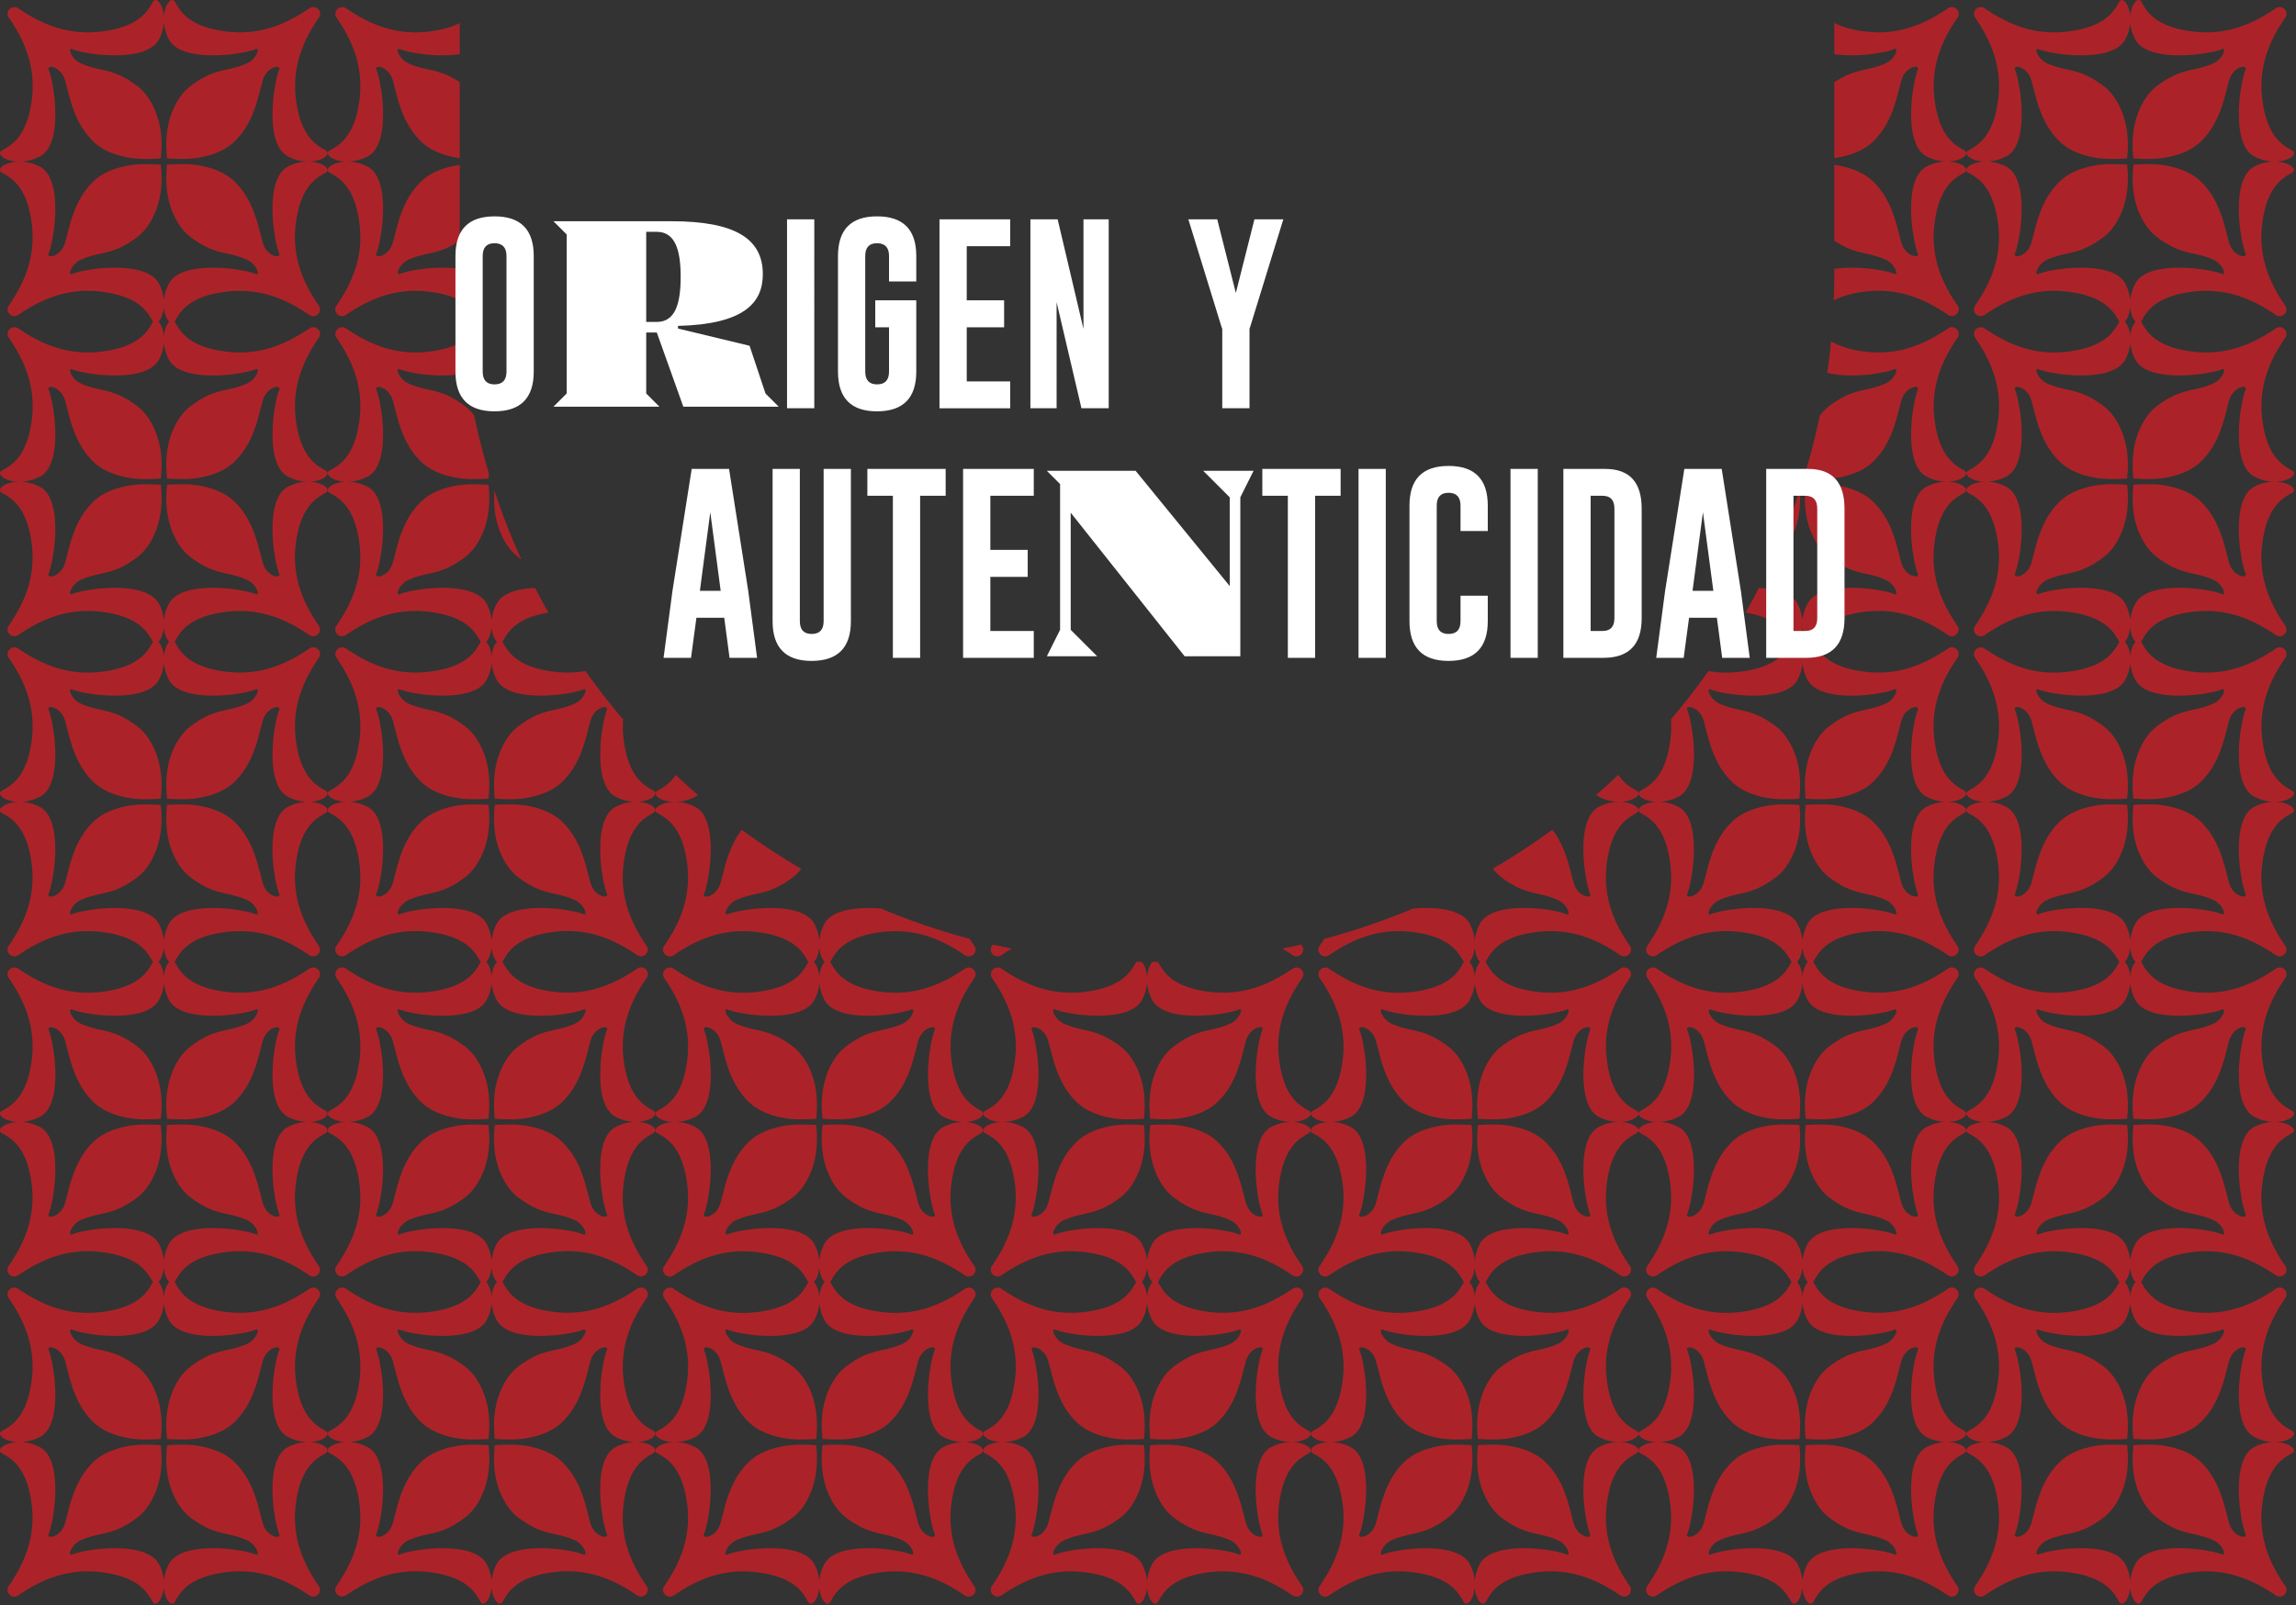 <svg width="745" height="521" fill="none" xmlns="http://www.w3.org/2000/svg"><rect width="100%" height="100%" fill="#333333" stroke="none"/><g clip-path="url(#a)" fill="#AB2328"><path d="M576.129 180.91c2.84-2.12 4.78-5.22 6.08-8.5 1.68-4.25 2.12-8.85 1.8-13.37-2.54 7.71-5.48 15.24-8.82 22.55.31-.22.62-.44.94-.68zM743.719 152.71l-.17-.1c-2.96-1.65-8.09-4.51-9.53-16.8-1.35-11.53 3.35-20.14 7.53-26.25.61-.89.44-2.09-.38-2.8l-.06-.05c-.74-.64-1.83-.7-2.64-.14-6.17 4.18-14.9 8.94-26.62 7.59-12.38-1.42-15.26-6.51-16.92-9.45l-.1-.17c-.03-.06-.07-.11-.1-.16.03-.04.05-.08.08-.13l.09-.17c1.66-2.94 4.54-8.04 16.93-9.46 11.73-1.35 20.45 3.41 26.62 7.59.81.55 1.9.5 2.64-.14l.06-.05c.82-.71.99-1.91.38-2.8-4.18-6.11-8.87-14.72-7.53-26.25 1.44-12.29 6.57-15.15 9.53-16.8l.17-.1c2-1.12-.87-3.51-5.35-3.63 4.49-.12 7.37-2.52 5.37-3.63l-.17-.1c-2.96-1.65-8.09-4.51-9.53-16.8-1.35-11.53 3.35-20.14 7.53-26.25.61-.89.44-2.09-.38-2.8l-.06-.05c-.74-.64-1.83-.7-2.64-.14-6.17 4.18-14.9 8.94-26.62 7.59-12.38-1.42-15.26-6.51-16.92-9.45l-.1-.17c-1.07-1.89-3.29.59-3.62 4.65-.33-4.06-2.55-6.53-3.62-4.65l-.09.17c-1.66 2.94-4.54 8.04-16.93 9.46-11.73 1.35-20.45-3.41-26.62-7.59-.82-.55-1.9-.5-2.64.14l-.06.05c-.82.71-.99 1.91-.38 2.8 4.18 6.11 8.87 14.72 7.53 26.25-1.44 12.29-6.57 15.15-9.53 16.8l-.17.1c-1.96 1.09.78 3.43 5.11 3.63-4.36.19-7.11 2.53-5.13 3.63l.05.03.03.02s.06.03.09.04c2.96 1.65 8.09 4.51 9.53 16.8 1.35 11.53-3.35 20.14-7.53 26.25-.61.89-.44 2.09.38 2.8l.06.05c.74.64 1.83.7 2.64.14 6.17-4.18 14.9-8.94 26.62-7.59 12.38 1.42 15.26 6.52 16.92 9.46l.1.17c.03.06.07.11.1.16-.03.04-.05.08-.08.13l-.09.17c-1.66 2.94-4.54 8.04-16.93 9.46-11.73 1.35-20.45-3.41-26.62-7.59-.82-.55-1.9-.5-2.64.14l-.06.05c-.82.71-.99 1.91-.38 2.8 4.18 6.11 8.87 14.72 7.53 26.25-1.44 12.29-6.57 15.15-9.53 16.8l-.17.1c-1.96 1.09.78 3.43 5.11 3.63-4.36.19-7.11 2.53-5.13 3.63.02 0 .04.02.05.03l.03.02s.06.03.09.05c2.96 1.65 8.09 4.51 9.53 16.8 1.35 11.53-3.35 20.14-7.53 26.25-.61.89-.44 2.09.38 2.8l.06.05c.74.64 1.83.7 2.64.14 6.17-4.18 14.9-8.94 26.62-7.59 12.38 1.42 15.26 6.52 16.92 9.46l.1.17s.03.05.04.07l.06.09c-.03.04-.05.08-.08.13l-.09.17c-1.66 2.94-4.54 8.04-16.93 9.46-11.73 1.35-20.45-3.41-26.62-7.59-.82-.55-1.9-.5-2.64.14l-.06.05c-.82.71-.99 1.91-.38 2.8 4.18 6.11 8.87 14.72 7.53 26.25-1.44 12.29-6.57 15.15-9.53 16.8l-.17.1c-1.96 1.09.78 3.43 5.11 3.63-4.36.19-7.11 2.53-5.13 3.63.03.01.06.03.08.04 0 0 .06.03.09.05 2.96 1.65 8.09 4.51 9.53 16.8 1.35 11.53-3.35 20.14-7.53 26.25-.61.89-.44 2.09.38 2.8l.06.05c.74.64 1.83.7 2.64.14 6.17-4.18 14.9-8.94 26.62-7.59 12.38 1.42 15.26 6.52 16.92 9.46l.1.17s.03.06.05.08c.02.03.03.05.05.08-.01.02-.02.03-.03.05-.02.03-.03.05-.05.08l-.09.17c-1.66 2.94-4.54 8.04-16.93 9.46-11.73 1.35-20.45-3.41-26.62-7.59-.82-.55-1.9-.5-2.64.14l-.06.05c-.82.71-.99 1.91-.38 2.8 4.18 6.11 8.87 14.72 7.53 26.25-1.44 12.29-6.57 15.15-9.53 16.8l-.17.1c-1.96 1.09.78 3.43 5.11 3.63-4.36.19-7.11 2.53-5.13 3.63h.02l.02.02h.02l.03.03s.06.03.09.04c2.96 1.65 8.09 4.51 9.53 16.8 1.35 11.53-3.35 20.14-7.53 26.25-.61.89-.44 2.09.38 2.8l.06.05c.74.64 1.83.7 2.64.14 6.17-4.18 14.9-8.94 26.62-7.59 12.38 1.42 15.26 6.52 16.92 9.46l.1.17c.03.06.07.11.1.16-.03.04-.05.08-.08.13l-.09.17c-1.66 2.94-4.54 8.04-16.93 9.46-11.73 1.35-20.45-3.41-26.62-7.59-.82-.55-1.9-.5-2.64.14l-.06.05c-.82.71-.99 1.91-.38 2.8 4.18 6.11 8.87 14.72 7.53 26.25-1.44 12.29-6.57 15.15-9.53 16.8l-.17.1c-1.96 1.09.78 3.43 5.11 3.63-4.36.19-7.11 2.53-5.13 3.63.03.01.06.03.08.04.03.02.06.03.09.04 2.96 1.65 8.09 4.51 9.53 16.8 1.35 11.53-3.35 20.14-7.53 26.25-.61.89-.44 2.09.38 2.8l.06.05c.74.64 1.83.7 2.64.14 6.17-4.18 14.9-8.94 26.62-7.59 12.38 1.42 15.26 6.52 16.92 9.46l.1.17c1.07 1.89 3.29-.59 3.62-4.65.33 4.06 2.55 6.53 3.62 4.65l.09-.17c1.66-2.94 4.54-8.04 16.93-9.46 11.73-1.35 20.45 3.41 26.62 7.59.81.55 1.9.5 2.64-.14l.06-.05c.82-.71.99-1.91.38-2.8-4.18-6.11-8.87-14.72-7.53-26.25 1.44-12.29 6.57-15.15 9.53-16.8l.17-.1c2-1.12-.87-3.51-5.35-3.63 4.49-.12 7.37-2.52 5.37-3.63l-.17-.1c-2.96-1.65-8.09-4.51-9.53-16.8-1.35-11.53 3.35-20.14 7.53-26.25.61-.89.44-2.09-.38-2.8l-.06-.05c-.74-.64-1.83-.7-2.64-.14-6.17 4.18-14.9 8.94-26.62 7.59-12.38-1.42-15.26-6.51-16.92-9.45l-.1-.17c-.03-.06-.07-.11-.1-.16.03-.04.05-.08.08-.13l.09-.17c1.66-2.94 4.54-8.04 16.93-9.46 11.73-1.35 20.45 3.41 26.62 7.59.81.55 1.9.5 2.64-.14l.06-.05c.82-.71.99-1.91.38-2.8-4.18-6.11-8.87-14.72-7.53-26.25 1.44-12.29 6.57-15.15 9.53-16.8l.17-.1c2-1.12-.87-3.51-5.35-3.63 4.49-.12 7.37-2.52 5.37-3.63l-.17-.1c-2.96-1.65-8.09-4.51-9.53-16.8-1.35-11.53 3.35-20.14 7.53-26.25.61-.89.44-2.09-.38-2.8l-.06-.05c-.74-.64-1.83-.7-2.64-.14-6.17 4.18-14.9 8.94-26.62 7.59-12.38-1.42-15.26-6.51-16.92-9.45l-.1-.17c-.03-.06-.07-.11-.1-.16.03-.04.05-.08.08-.13l.09-.17c1.66-2.94 4.54-8.04 16.93-9.46 11.73-1.35 20.45 3.41 26.62 7.59.81.55 1.9.5 2.64-.14l.06-.05c.82-.71.99-1.91.38-2.8-4.18-6.11-8.87-14.72-7.53-26.25 1.44-12.29 6.57-15.15 9.53-16.8l.17-.1c2-1.12-.87-3.51-5.35-3.63 4.49-.12 7.37-2.52 5.37-3.63l-.17-.1c-2.96-1.65-8.09-4.51-9.53-16.8-1.35-11.53 3.35-20.14 7.53-26.25.61-.89.44-2.09-.38-2.8l-.06-.05c-.74-.64-1.83-.7-2.64-.14-6.17 4.18-14.9 8.94-26.62 7.59-12.38-1.42-15.26-6.51-16.92-9.45l-.1-.17c-.03-.06-.07-.11-.1-.16.03-.04.05-.08.08-.13l.09-.17c1.66-2.94 4.54-8.04 16.93-9.46 11.73-1.35 20.45 3.41 26.62 7.59.81.55 1.9.5 2.64-.14l.06-.05c.82-.71.99-1.91.38-2.8-4.18-6.11-8.87-14.72-7.53-26.25 1.44-12.29 6.57-15.15 9.53-16.8l.17-.1c2-1.12-.87-3.51-5.35-3.63 4.49-.12 7.37-2.52 5.37-3.63h-.01zm-82.03-63.91c-2.01 1.09-.58-3.11 2.56-4.51 2.43-1.08 4.45-1.53 6.43-1.97 3.38-.75 6.68-1.49 11.79-5.31 2.84-2.12 4.78-5.22 6.08-8.5 1.86-4.69 2.21-9.82 1.68-14.78 0-.05-.01-.1-.02-.15 0-.05-.01-.1-.02-.15-3.8-.22-7.49-.35-11.26.43-3.87.8-7.71 2.26-10.57 5.01-5.42 5.21-7.18 12.05-8.51 17.22l-.08.32c-.22.85-.43 1.66-.65 2.41-1.34 4.63-6.34 5.29-5.24 3.29 1.83-4.91 4.74-24.05-2.94-28.05-2.21-1.15-4.41-1.61-6.34-1.64 1.94-.03 4.14-.49 6.36-1.64v.02c7.68-4 4.76-23.14 2.93-28.05-1.1-2 3.9-1.34 5.24 3.29.22.78.44 1.61.67 2.51l.05.19v.02c1.33 5.17 3.1 12.02 8.52 17.23 2.85 2.74 6.7 4.21 10.57 5.01 3.77.78 7.46.64 11.26.43v-.08l.02-.07c0-.05.01-.11.01-.16.52-4.95.18-10.09-1.68-14.78-1.3-3.28-3.24-6.38-6.08-8.5-5.09-3.8-8.38-4.54-11.74-5.3h-.05c-1.98-.45-4-.9-6.43-1.98-3.14-1.39-4.57-5.6-2.56-4.51 4.94 1.82 23.89 4.37 27.92-3.26.99-1.88 1.47-3.75 1.61-5.46.14 1.71.62 3.58 1.61 5.46 4.03 7.63 22.98 5.08 27.92 3.26 2.01-1.09.58 3.11-2.56 4.51-2.43 1.08-4.45 1.53-6.43 1.97-3.38.75-6.68 1.49-11.79 5.31-2.84 2.12-4.78 5.22-6.08 8.5-1.86 4.69-2.21 9.82-1.68 14.78 0 .05.01.1.02.15 0 .05.01.1.02.15 3.8.22 7.49.35 11.26-.43 3.87-.8 7.71-2.26 10.57-5.01 5.42-5.21 7.18-12.05 8.51-17.22l.08-.32c.22-.85.43-1.66.65-2.41 1.34-4.63 6.34-5.29 5.24-3.29-1.83 4.91-4.74 24.05 2.94 28.05 2.15 1.12 4.29 1.58 6.19 1.63-1.9.05-4.04.51-6.2 1.63-7.69 4-4.77 23.14-2.94 28.05 1.1 2-3.9 1.34-5.24-3.29-.22-.78-.44-1.61-.67-2.51l-.05-.19v-.02c-1.33-5.17-3.1-12.02-8.52-17.23-2.85-2.74-6.7-4.21-10.57-5.01-3.77-.78-7.46-.64-11.26-.43 0 .05-.01.1-.01.15v.06l-.02.1c-.52 4.95-.18 10.09 1.68 14.78 1.3 3.28 3.24 6.38 6.08 8.5 5.09 3.8 8.38 4.54 11.75 5.3h.04c1.98.45 4 .9 6.43 1.98 3.13 1.39 4.57 5.59 2.56 4.51-4.94-1.82-23.89-4.37-27.92 3.26-.99 1.88-1.47 3.75-1.61 5.46-.14-1.71-.62-3.58-1.61-5.46-4.03-7.63-22.98-5.08-27.92-3.26zm31.26 15.6c-.81.82-1.56 2.57-1.74 4.79-.18-2.24-.94-3.99-1.76-4.8.81-.82 1.56-2.57 1.74-4.79.18 2.24.94 3.99 1.76 4.8zm27.8 327.24c2.01-1.09.58 3.11-2.56 4.51-2.43 1.08-4.45 1.53-6.43 1.97-3.38.75-6.68 1.49-11.79 5.31-2.84 2.12-4.78 5.22-6.08 8.5-1.86 4.69-2.21 9.82-1.68 14.78 0 .05.01.1.02.15 0 .05.01.1.02.15 3.8.22 7.49.35 11.26-.43 3.87-.8 7.71-2.26 10.57-5.01 5.42-5.21 7.18-12.05 8.51-17.22l.08-.32c.22-.85.43-1.66.65-2.41 1.34-4.63 6.34-5.29 5.24-3.29-1.83 4.91-4.74 24.05 2.94 28.05 2.15 1.12 4.29 1.58 6.19 1.63-1.9.05-4.04.51-6.2 1.63-7.69 4-4.77 23.14-2.94 28.05 1.1 2-3.9 1.34-5.24-3.29-.23-.78-.44-1.61-.67-2.51l-.05-.19v-.02c-1.33-5.17-3.1-12.02-8.52-17.23-2.85-2.74-6.7-4.21-10.57-5.01-3.77-.78-7.46-.64-11.26-.43v.16c-.02.05-.02.1-.03.15-.52 4.95-.18 10.09 1.68 14.78 1.3 3.28 3.24 6.38 6.08 8.5 5.09 3.8 8.38 4.54 11.75 5.3h.04c1.98.45 4 .9 6.43 1.98 3.13 1.39 4.57 5.59 2.56 4.51-4.94-1.82-23.89-4.37-27.92 3.26-.99 1.88-1.47 3.75-1.61 5.46-.14-1.71-.62-3.58-1.61-5.46-4.03-7.63-22.98-5.08-27.92-3.26-2.01 1.09-.58-3.11 2.56-4.51 2.43-1.08 4.45-1.53 6.43-1.97 3.38-.75 6.68-1.49 11.79-5.31 2.84-2.12 4.78-5.22 6.08-8.5 1.86-4.69 2.21-9.82 1.68-14.78 0-.05-.01-.1-.02-.15 0-.05-.01-.1-.02-.15-3.8-.22-7.49-.35-11.26.43-3.87.8-7.71 2.26-10.57 5.01-5.42 5.21-7.18 12.05-8.51 17.22l-.08.32c-.22.86-.43 1.66-.65 2.41-1.34 4.63-6.34 5.29-5.24 3.29 1.83-4.91 4.74-24.05-2.94-28.05-2.21-1.15-4.41-1.61-6.34-1.64 1.94-.03 4.14-.49 6.36-1.64v.02c7.68-4 4.76-23.14 2.93-28.05-1.1-2 3.9-1.34 5.24 3.29.22.78.44 1.61.67 2.51l.05.19v.02c1.33 5.17 3.1 12.02 8.52 17.23 2.85 2.74 6.7 4.21 10.57 5.01 3.77.78 7.46.64 11.26.43v-.08l.02-.07v-.16c.53-4.95.19-10.09-1.67-14.78-1.3-3.28-3.24-6.38-6.08-8.5-5.09-3.8-8.38-4.54-11.74-5.3h-.05c-1.98-.45-4-.9-6.43-1.98-3.14-1.39-4.57-5.6-2.56-4.51 4.94 1.82 23.89 4.37 27.92-3.26.99-1.88 1.47-3.75 1.61-5.46.14 1.71.62 3.58 1.61 5.46 4.03 7.63 22.98 5.08 27.92 3.26zm-31.3-15.56c.81-.82 1.56-2.57 1.74-4.79.18 2.24.94 3.99 1.76 4.8-.81.82-1.56 2.57-1.74 4.79-.18-2.24-.94-3.99-1.76-4.8zm31.3-88.34c2.01-1.09.58 3.11-2.56 4.51-2.43 1.08-4.45 1.53-6.43 1.97-3.38.75-6.68 1.49-11.79 5.31-2.84 2.12-4.78 5.22-6.08 8.5-1.86 4.69-2.21 9.82-1.68 14.78 0 .05.01.1.02.15 0 .05.01.1.02.15 3.8.22 7.49.35 11.26-.43 3.87-.8 7.71-2.26 10.57-5.01 5.42-5.21 7.18-12.05 8.51-17.22l.08-.32c.22-.85.43-1.66.65-2.41 1.34-4.63 6.34-5.29 5.24-3.29-1.83 4.91-4.74 24.05 2.94 28.05 2.15 1.12 4.29 1.58 6.19 1.63-1.9.05-4.04.51-6.2 1.63-7.69 4-4.77 23.14-2.94 28.05 1.1 2-3.9 1.34-5.24-3.29-.23-.78-.44-1.61-.67-2.51l-.05-.19v-.02c-1.33-5.17-3.1-12.02-8.52-17.23-2.85-2.74-6.7-4.21-10.57-5.01-3.77-.78-7.46-.64-11.26-.43 0 .05-.01.1-.01.16 0 .05 0 .11-.01.15-.52 4.95-.18 10.09 1.68 14.78 1.3 3.28 3.24 6.38 6.08 8.5 5.09 3.8 8.38 4.54 11.75 5.3h.04c1.98.45 4 .9 6.43 1.98 3.13 1.39 4.57 5.59 2.56 4.51-4.94-1.82-23.89-4.37-27.92 3.26-.99 1.88-1.47 3.75-1.61 5.46-.14-1.71-.62-3.58-1.61-5.46-4.03-7.63-22.98-5.08-27.92-3.26-2.01 1.09-.58-3.11 2.56-4.51 2.43-1.08 4.45-1.53 6.43-1.97 3.38-.75 6.68-1.49 11.79-5.31 2.84-2.12 4.78-5.22 6.08-8.5 1.86-4.69 2.21-9.82 1.68-14.78 0-.05-.01-.1-.02-.15 0-.05-.01-.1-.02-.15-3.8-.22-7.49-.35-11.26.43-3.87.8-7.71 2.26-10.57 5.01-5.42 5.21-7.18 12.05-8.51 17.22l-.08.32c-.22.85-.43 1.66-.65 2.41-1.34 4.63-6.34 5.29-5.24 3.29 1.83-4.91 4.74-24.05-2.94-28.05-2.21-1.15-4.41-1.61-6.34-1.64 1.94-.03 4.14-.49 6.36-1.64v.02c7.68-4 4.76-23.14 2.93-28.05-1.1-2 3.9-1.34 5.24 3.29.22.78.44 1.61.67 2.51l.05.19v.02c1.33 5.17 3.1 12.02 8.52 17.23 2.85 2.74 6.7 4.21 10.57 5.01 3.77.78 7.46.64 11.26.43v-.08l.02-.07v-.15c.53-4.95.19-10.09-1.67-14.78-1.3-3.28-3.24-6.38-6.08-8.5-5.09-3.8-8.38-4.54-11.74-5.3h-.05c-1.98-.45-4-.9-6.43-1.98-3.14-1.39-4.57-5.6-2.56-4.51 4.94 1.82 23.89 4.37 27.92-3.26.99-1.88 1.47-3.75 1.61-5.46.14 1.71.62 3.58 1.61 5.46 4.03 7.63 22.98 5.08 27.92 3.26l-.01-.01zm-31.3-15.56c.81-.82 1.56-2.57 1.74-4.79.18 2.24.94 3.99 1.76 4.8-.81.82-1.56 2.57-1.74 4.79-.18-2.24-.94-3.99-1.76-4.8zm31.3-88.34c2.01-1.09.58 3.11-2.56 4.51-2.43 1.08-4.45 1.53-6.43 1.97-3.38.75-6.68 1.49-11.79 5.31-2.84 2.12-4.78 5.22-6.08 8.5-1.86 4.69-2.21 9.82-1.68 14.78 0 .05.01.1.02.15 0 .05.01.1.02.15 3.8.22 7.49.35 11.26-.43 3.87-.8 7.71-2.26 10.57-5.01 5.42-5.21 7.18-12.05 8.51-17.22l.08-.32c.22-.86.43-1.66.65-2.41 1.34-4.63 6.34-5.29 5.24-3.29-1.83 4.91-4.74 24.05 2.94 28.05 2.15 1.12 4.29 1.58 6.19 1.63-1.9.05-4.04.51-6.2 1.63-7.69 4-4.77 23.14-2.94 28.05 1.1 2-3.9 1.34-5.24-3.29-.23-.78-.44-1.61-.67-2.51l-.05-.19v-.02c-1.33-5.17-3.1-12.02-8.52-17.23-2.85-2.74-6.7-4.21-10.57-5.01-3.77-.78-7.46-.64-11.26-.43v.15h-.02c0 .05 0 .11-.01.16-.52 4.95-.18 10.09 1.68 14.78 1.3 3.28 3.24 6.38 6.08 8.5 5.09 3.8 8.38 4.54 11.75 5.3h.04c1.98.45 4 .9 6.43 1.98 3.13 1.39 4.57 5.59 2.56 4.51-4.94-1.82-23.89-4.37-27.92 3.26-.99 1.88-1.47 3.75-1.61 5.46-.14-1.71-.62-3.58-1.61-5.46-4.03-7.63-22.98-5.08-27.92-3.26-2.01 1.09-.58-3.11 2.56-4.51 2.43-1.08 4.45-1.53 6.43-1.97 3.38-.75 6.68-1.49 11.79-5.31 2.84-2.12 4.78-5.22 6.08-8.5 1.86-4.69 2.21-9.82 1.68-14.78 0-.05-.01-.1-.02-.15 0-.05-.01-.1-.02-.15-3.8-.22-7.49-.35-11.26.43-3.87.8-7.71 2.26-10.57 5.01-5.42 5.21-7.18 12.05-8.51 17.22l-.08.32c-.22.85-.43 1.66-.65 2.41-1.34 4.63-6.34 5.29-5.24 3.29 1.83-4.91 4.74-24.05-2.94-28.05-2.21-1.15-4.41-1.61-6.34-1.64 1.94-.03 4.14-.49 6.36-1.64v.02c7.68-4 4.76-23.14 2.93-28.05-1.1-2 3.9-1.34 5.24 3.29.22.78.44 1.61.67 2.51l.05.19v.02c1.33 5.17 3.1 12.02 8.52 17.23 2.85 2.74 6.7 4.21 10.57 5.01 3.77.78 7.46.64 11.26.43v-.08l.02-.07c0-.05.01-.1.01-.15.52-4.95.18-10.09-1.68-14.78-1.3-3.28-3.24-6.38-6.08-8.5-5.09-3.8-8.38-4.54-11.74-5.3h-.05c-1.98-.45-4-.9-6.43-1.98-3.14-1.39-4.57-5.6-2.56-4.51 4.94 1.82 23.89 4.37 27.92-3.26.99-1.88 1.47-3.75 1.61-5.46.14 1.71.62 3.58 1.61 5.46 4.03 7.63 22.98 5.08 27.92 3.26v-.01zm-31.3-15.56c.81-.82 1.56-2.57 1.74-4.79.18 2.24.94 3.99 1.76 4.8-.81.82-1.56 2.57-1.74 4.79-.18-2.24-.94-3.99-1.76-4.8zm42.04-50.34c-7.69 4-4.77 23.14-2.94 28.05 1.1 2-3.9 1.34-5.24-3.29-.22-.78-.44-1.61-.67-2.51l-.05-.19v-.02c-1.33-5.17-3.1-12.02-8.52-17.23-2.85-2.74-6.7-4.21-10.57-5.01-3.77-.78-7.46-.64-11.26-.43 0 .05-.01.1-.01.15 0 .06 0 .11-.01.16-.52 4.95-.18 10.09 1.68 14.78 1.3 3.28 3.24 6.38 6.08 8.5 5.09 3.8 8.38 4.54 11.75 5.3h.04c1.98.45 4 .9 6.43 1.98 3.13 1.39 4.57 5.59 2.56 4.51-4.94-1.82-23.89-4.37-27.92 3.26-.99 1.88-1.47 3.75-1.61 5.46-.14-1.71-.62-3.58-1.61-5.46-4.03-7.63-22.98-5.08-27.92-3.26-2.01 1.09-.58-3.11 2.56-4.51 2.43-1.08 4.45-1.53 6.43-1.97 3.38-.75 6.68-1.49 11.79-5.31 2.84-2.12 4.78-5.22 6.08-8.5 1.86-4.69 2.21-9.82 1.68-14.78 0-.05-.01-.1-.02-.15 0-.05-.01-.1-.02-.15-3.8-.22-7.49-.35-11.26.43-3.87.8-7.71 2.26-10.57 5.01-5.42 5.21-7.18 12.05-8.51 17.22l-.08.32c-.22.85-.43 1.66-.65 2.41-1.34 4.63-6.34 5.29-5.24 3.29 1.83-4.91 4.74-24.05-2.94-28.05-2.21-1.15-4.41-1.61-6.34-1.64 1.94-.03 4.14-.49 6.36-1.64v.02c7.68-4 4.76-23.14 2.93-28.05-1.1-2 3.9-1.34 5.24 3.29.22.78.44 1.61.67 2.51l.05.19v.02c1.33 5.17 3.1 12.02 8.52 17.23 2.85 2.74 6.7 4.21 10.57 5.01 3.77.78 7.46.64 11.26.43v-.08l.02-.07v-.16c.53-4.95.19-10.09-1.67-14.78-1.3-3.28-3.24-6.38-6.08-8.5-5.09-3.8-8.38-4.54-11.74-5.3h-.05c-1.98-.45-4-.9-6.43-1.98-3.14-1.39-4.57-5.6-2.56-4.51 4.94 1.82 23.89 4.37 27.92-3.26.99-1.88 1.47-3.75 1.61-5.46.14 1.71.62 3.58 1.61 5.46 4.03 7.63 22.98 5.08 27.92 3.26 2.01-1.09.58 3.11-2.56 4.51-2.43 1.08-4.45 1.53-6.43 1.97-3.38.75-6.68 1.49-11.79 5.31-2.84 2.12-4.78 5.22-6.08 8.5-1.86 4.69-2.21 9.82-1.68 14.78v.06c0 .03 0 .06.02.09 0 .05.01.1.02.15 3.8.22 7.49.35 11.26-.43 3.87-.8 7.71-2.26 10.57-5.01 5.42-5.21 7.18-12.05 8.51-17.22l.08-.32c.22-.85.43-1.66.65-2.41 1.34-4.63 6.34-5.29 5.24-3.29-1.83 4.91-4.74 24.05 2.94 28.05 2.15 1.12 4.29 1.58 6.19 1.63-1.9.05-4.04.51-6.2 1.63h-.01zM419.44 310.01c.81.55 1.9.5 2.64-.14l.06-.05c.82-.71.99-1.91.38-2.8l-.31-.46c-2.04.47-4.08.9-6.14 1.31 1.2.71 2.32 1.43 3.37 2.14zM322.281 309.87c.74.64 1.83.7 2.64.14 1.05-.71 2.18-1.43 3.37-2.15-2.06-.41-4.1-.84-6.14-1.31l-.31.46c-.61.89-.44 2.09.38 2.8l.06.05v.01zM106.991 56.08l.08.04s.06.03.09.05c2.96 1.65 8.09 4.51 9.53 16.8 1.35 11.53-3.35 20.14-7.53 26.25-.61.89-.44 2.09.38 2.8l.06.05c.74.64 1.83.7 2.64.14 6.17-4.18 14.9-8.94 26.62-7.59 4.74.54 8.07 1.63 10.49 2.92-.1-2.77-.17-5.55-.17-8.35v-1.91c-7.07-1.12-16.01.35-19.18 1.52-2.01 1.09-.58-3.11 2.56-4.51 2.43-1.08 4.45-1.53 6.43-1.97 3.01-.67 5.97-1.34 10.19-4.18v-24.6c-.65.08-1.29.18-1.94.32-3.87.8-7.71 2.26-10.57 5.01-5.42 5.21-7.18 12.05-8.51 17.22l-.08.32c-.22.86-.43 1.66-.65 2.41-1.34 4.63-6.34 5.29-5.24 3.29 1.83-4.91 4.74-24.05-2.94-28.05-2.21-1.15-4.41-1.61-6.34-1.64 1.94-.03 4.14-.49 6.36-1.64v.02c7.68-4 4.76-23.14 2.93-28.05-1.1-2 3.9-1.34 5.24 3.29.22.78.44 1.61.67 2.51l.05.19v.02c1.33 5.17 3.1 12.02 8.52 17.23 2.85 2.74 6.7 4.21 10.57 5.01.65.13 1.29.23 1.93.32V26.71c-4.2-2.83-7.15-3.49-10.15-4.17h-.05c-1.98-.45-4-.9-6.43-1.98-3.14-1.39-4.57-5.6-2.56-4.51 3.17 1.17 12.12 2.63 19.18 1.52V7.46c-2.4 1.25-5.69 2.28-10.3 2.81-11.73 1.35-20.45-3.41-26.62-7.59-.82-.55-1.9-.5-2.64.14l-.06.05c-.82.71-.99 1.91-.38 2.8 4.18 6.11 8.87 14.72 7.53 26.25-1.44 12.29-6.57 15.15-9.53 16.8l-.17.1c-1.96 1.09.78 3.43 5.11 3.63-4.35.19-7.11 2.53-5.13 3.63h.01zM168.28 180.91c.3.22.58.43.87.63a219.44 219.44 0 0 1-8.75-22.38c-.3 4.47.14 9.04 1.81 13.25 1.3 3.28 3.24 6.38 6.08 8.5h-.01z"/><path d="m637.38 48.81-.17-.1c-2.96-1.65-8.09-4.51-9.53-16.8-1.35-11.53 3.35-20.14 7.53-26.25.61-.89.44-2.09-.38-2.8l-.06-.05c-.74-.64-1.83-.7-2.64-.14-6.17 4.18-14.9 8.94-26.62 7.59-4.63-.53-7.92-1.57-10.33-2.83v10.12c7.07 1.13 16.05-.34 19.23-1.51 2.01-1.09.58 3.11-2.56 4.51-2.43 1.08-4.45 1.53-6.43 1.97-3.02.67-5.99 1.34-10.24 4.21V51.3c.66-.09 1.32-.19 1.99-.32 3.87-.8 7.71-2.26 10.57-5.01 5.42-5.21 7.18-12.05 8.51-17.22l.08-.32c.22-.86.43-1.66.65-2.41 1.34-4.63 6.34-5.29 5.24-3.29-1.83 4.91-4.74 24.05 2.94 28.05 2.15 1.12 4.29 1.58 6.19 1.63-1.9.05-4.04.51-6.2 1.63-7.69 4-4.77 23.14-2.94 28.05 1.1 2-3.9 1.34-5.24-3.29-.22-.78-.44-1.61-.67-2.51l-.05-.19v-.02c-1.33-5.17-3.1-12.02-8.52-17.23-2.85-2.74-6.7-4.21-10.57-5.01-.66-.14-1.32-.24-1.98-.32V78.1c4.23 2.85 7.18 3.52 10.19 4.2h.05c1.98.45 4 .9 6.43 1.98 3.13 1.39 4.57 5.59 2.56 4.51-3.18-1.17-12.16-2.64-19.23-1.51v1.9c0 2.79-.07 5.57-.17 8.33 2.42-1.29 5.75-2.37 10.48-2.91 11.73-1.35 20.45 3.41 26.62 7.59.81.55 1.9.5 2.64-.14l.06-.05c.82-.71.99-1.91.38-2.8-4.18-6.11-8.87-14.72-7.53-26.25 1.44-12.29 6.57-15.15 9.53-16.8l.17-.1c2-1.12-.87-3.51-5.35-3.63 4.49-.12 7.37-2.52 5.37-3.63v.02zM318.37 360.51l-.17-.1c-2.96-1.65-8.09-4.51-9.53-16.8-1.35-11.53 3.35-20.14 7.53-26.25.61-.89.44-2.09-.38-2.8l-.06-.05c-.74-.64-1.83-.7-2.64-.14-6.17 4.18-14.9 8.94-26.62 7.59-12.38-1.42-15.26-6.51-16.92-9.45l-.1-.17s-.02-.04-.03-.05a.36.36 0 0 0-.07-.1c.03-.04.05-.08.08-.13l.09-.17c1.66-2.94 4.54-8.04 16.93-9.46 11.73-1.35 20.45 3.41 26.62 7.59.81.55 1.9.5 2.64-.14l.06-.05c.82-.71.99-1.91.38-2.8-.51-.74-1.02-1.52-1.53-2.33a222.22 222.22 0 0 1-28.82-9.83c-7.19-.58-15.78.16-18.35 5.01-.99 1.88-1.47 3.75-1.61 5.46-.14-1.71-.62-3.58-1.61-5.46-4.03-7.63-22.98-5.08-27.92-3.26-2.01 1.09-.58-3.11 2.56-4.51 2.43-1.08 4.45-1.53 6.43-1.97 3.38-.75 6.68-1.49 11.79-5.31 1.1-.82 2.06-1.79 2.9-2.85-6.68-3.89-13.13-8.12-19.34-12.67-3.63 4.74-5.06 10.26-6.18 14.6l-.08.32c-.22.85-.43 1.66-.65 2.41-1.34 4.63-6.34 5.29-5.24 3.29 1.83-4.91 4.74-24.05-2.94-28.05-2.21-1.15-4.41-1.61-6.34-1.64 1.94-.03 4.14-.49 6.36-1.64v.02c.31-.17.6-.36.88-.58-2.45-2.12-4.86-4.3-7.22-6.52-1.94 2.88-4.16 4.13-5.76 5.02l-.17.1c-1.96 1.09.78 3.43 5.11 3.63-4.35.19-7.11 2.53-5.13 3.63.06.03.11.06.17.09 2.96 1.65 8.09 4.51 9.53 16.8 1.35 11.53-3.35 20.14-7.53 26.25-.61.89-.44 2.09.38 2.8l.06.05c.74.64 1.83.7 2.64.14 6.17-4.18 14.9-8.94 26.62-7.59 12.38 1.42 15.26 6.52 16.92 9.46l.1.17c.03.06.07.11.1.16-.03.04-.05.08-.08.13l-.09.17c-1.66 2.94-4.54 8.04-16.93 9.46-11.73 1.35-20.45-3.41-26.62-7.59-.82-.55-1.9-.5-2.64.14l-.06.05c-.82.71-.99 1.91-.38 2.8 4.18 6.11 8.87 14.72 7.53 26.25-1.44 12.29-6.57 15.15-9.53 16.8l-.17.1c-1.96 1.09.78 3.43 5.11 3.63-4.35.19-7.11 2.54-5.13 3.63.06.03.11.06.17.09 2.96 1.65 8.09 4.51 9.53 16.8 1.35 11.53-3.35 20.14-7.53 26.25-.61.89-.44 2.09.38 2.8l.06.05c.74.64 1.83.7 2.64.14 6.17-4.18 14.9-8.94 26.62-7.59 12.38 1.42 15.26 6.52 16.92 9.46l.1.17c.03.06.07.11.1.16-.01.02-.02.04-.04.06-.01.02-.03.05-.04.07l-.09.17c-1.66 2.94-4.54 8.04-16.93 9.46-11.73 1.35-20.45-3.41-26.62-7.59-.82-.55-1.9-.5-2.64.14l-.06.05c-.82.71-.99 1.91-.38 2.8 4.18 6.11 8.87 14.72 7.53 26.25-1.44 12.29-6.57 15.15-9.53 16.8l-.17.1c-1.96 1.09.78 3.43 5.11 3.63-4.35.19-7.11 2.53-5.13 3.63.06.03.11.06.17.09 2.96 1.65 8.09 4.51 9.53 16.8 1.35 11.53-3.35 20.14-7.53 26.25-.61.89-.44 2.09.38 2.8l.06.05c.74.64 1.83.7 2.64.14 6.17-4.18 14.9-8.94 26.62-7.59 12.38 1.42 15.26 6.52 16.92 9.46l.1.17c1.07 1.89 3.29-.59 3.62-4.65.33 4.06 2.55 6.53 3.62 4.65l.09-.17c1.66-2.94 4.54-8.04 16.93-9.46 11.73-1.35 20.45 3.41 26.62 7.59.81.55 1.9.5 2.64-.14l.06-.05c.82-.71.99-1.91.38-2.8-4.18-6.11-8.87-14.72-7.53-26.25 1.44-12.29 6.57-15.15 9.53-16.8l.17-.1c2-1.12-.87-3.51-5.35-3.63 4.49-.12 7.37-2.52 5.37-3.63l-.17-.1c-2.96-1.65-8.09-4.51-9.53-16.8-1.35-11.53 3.35-20.14 7.53-26.25.61-.89.44-2.09-.38-2.8l-.06-.05c-.74-.64-1.83-.7-2.64-.14-6.17 4.18-14.9 8.94-26.62 7.59-12.38-1.42-15.26-6.51-16.92-9.45l-.1-.17c-.03-.06-.07-.11-.1-.16.03-.04.05-.08.08-.13l.09-.17c1.66-2.94 4.54-8.04 16.93-9.46 11.73-1.35 20.45 3.41 26.62 7.59.81.55 1.9.5 2.64-.14l.06-.05c.82-.71.99-1.91.38-2.8-4.18-6.11-8.87-14.72-7.53-26.25 1.44-12.29 6.57-15.15 9.53-16.8l.17-.1c2-1.12-.87-3.51-5.35-3.63 4.49-.12 7.37-2.52 5.37-3.63l.01-.02zm-52.53-53.11c.18 2.24.94 3.99 1.76 4.8-.81.82-1.56 2.57-1.74 4.79-.18-2.24-.94-3.99-1.76-4.8.81-.82 1.56-2.57 1.74-4.79zm29.56 124.25c2.01-1.09.58 3.11-2.56 4.51-2.43 1.08-4.45 1.53-6.43 1.97-3.38.75-6.68 1.49-11.79 5.31-2.84 2.12-4.78 5.22-6.08 8.5-1.86 4.69-2.21 9.82-1.68 14.78 0 .05.01.1.02.15 0 .05.01.1.02.15 3.8.22 7.49.35 11.26-.43 3.87-.8 7.71-2.26 10.57-5.01 5.42-5.21 7.18-12.05 8.51-17.22l.08-.32c.22-.85.43-1.66.65-2.41 1.34-4.63 6.34-5.29 5.24-3.29-1.83 4.91-4.74 24.05 2.94 28.05 2.15 1.12 4.29 1.58 6.19 1.63-1.9.05-4.04.51-6.2 1.63-7.69 4-4.77 23.14-2.94 28.05 1.1 2-3.9 1.34-5.24-3.29-.22-.78-.44-1.61-.67-2.51l-.05-.19v-.02c-1.33-5.17-3.09-12.02-8.52-17.23-2.85-2.74-6.7-4.21-10.57-5.01-3.77-.78-7.46-.64-11.26-.43 0 .05-.01.11-.02.16 0 .05-.01.1-.02.15-.52 4.95-.18 10.09 1.68 14.78 1.3 3.28 3.24 6.38 6.08 8.5 5.09 3.8 8.38 4.54 11.74 5.3h.04c1.98.45 4 .9 6.43 1.98 3.13 1.39 4.57 5.59 2.56 4.51-4.94-1.82-23.89-4.37-27.92 3.26-.99 1.88-1.47 3.75-1.61 5.46-.14-1.71-.62-3.58-1.61-5.46-4.03-7.63-22.98-5.08-27.92-3.26-2.01 1.09-.58-3.11 2.56-4.51 2.43-1.08 4.45-1.53 6.43-1.97 3.38-.75 6.68-1.49 11.79-5.31 2.84-2.12 4.78-5.22 6.08-8.5 1.86-4.69 2.21-9.82 1.68-14.78 0-.05-.01-.1-.02-.15 0-.05-.01-.1-.02-.15-3.8-.22-7.49-.35-11.26.43-3.87.8-7.71 2.26-10.57 5.01-5.42 5.21-7.18 12.05-8.51 17.22l-.08.32c-.22.85-.43 1.66-.65 2.41-1.34 4.63-6.34 5.29-5.24 3.29 1.83-4.91 4.74-24.05-2.94-28.05-2.21-1.15-4.41-1.61-6.34-1.64 1.94-.03 4.14-.49 6.36-1.64v.02c7.68-4 4.76-23.14 2.93-28.05-1.1-2 3.9-1.34 5.24 3.29.22.78.44 1.61.67 2.51l.05.19v.02c1.33 5.17 3.09 12.02 8.52 17.23 2.85 2.74 6.7 4.21 10.57 5.01 3.77.78 7.46.64 11.26.43v-.07l.02-.08v-.1l.02-.06c.52-4.95.18-10.09-1.68-14.78-1.3-3.28-3.24-6.38-6.08-8.5-5.09-3.8-8.38-4.54-11.74-5.3h-.04c-1.98-.45-4-.9-6.43-1.98-3.14-1.39-4.57-5.6-2.56-4.51 4.94 1.82 23.89 4.37 27.92-3.26.99-1.88 1.47-3.75 1.61-5.46.14 1.71.62 3.58 1.61 5.46 4.03 7.63 22.98 5.08 27.92 3.26zm-31.3-15.56c.81-.82 1.56-2.57 1.74-4.79.18 2.24.94 3.99 1.76 4.8-.81.82-1.56 2.57-1.74 4.79-.18-2.24-.94-3.99-1.76-4.8zm42.04-50.34c-7.69 4-4.77 23.14-2.94 28.05 1.1 2-3.9 1.34-5.24-3.29-.22-.78-.44-1.61-.67-2.51l-.05-.19v-.02c-1.33-5.17-3.1-12.02-8.52-17.23-2.85-2.74-6.7-4.21-10.57-5.01-3.77-.78-7.46-.64-11.26-.43 0 .05-.01.1-.02.16v.07l-.02.08c-.52 4.95-.18 10.09 1.68 14.78 1.3 3.28 3.24 6.38 6.08 8.5 5.09 3.8 8.38 4.54 11.74 5.3h.04c1.98.45 4 .9 6.43 1.98 3.13 1.39 4.57 5.59 2.56 4.51-4.94-1.82-23.89-4.37-27.92 3.26-.99 1.88-1.47 3.75-1.61 5.46-.14-1.71-.62-3.58-1.61-5.46-4.03-7.63-22.98-5.08-27.92-3.26-2.01 1.09-.58-3.11 2.56-4.51 2.43-1.08 4.45-1.53 6.43-1.97 3.38-.75 6.68-1.49 11.79-5.31 2.84-2.12 4.78-5.22 6.08-8.5 1.86-4.69 2.21-9.82 1.68-14.78v-.1c0-.02 0-.04-.01-.05 0-.05-.01-.1-.02-.15-3.8-.22-7.49-.35-11.26.43-3.87.8-7.71 2.26-10.57 5.01-5.42 5.21-7.18 12.05-8.51 17.22l-.08.32c-.22.85-.43 1.66-.65 2.41-1.34 4.63-6.34 5.29-5.24 3.29 1.83-4.91 4.74-24.05-2.94-28.05-2.21-1.15-4.41-1.61-6.34-1.64 1.94-.03 4.14-.49 6.36-1.64v.02c7.68-4 4.76-23.14 2.93-28.05-1.1-2 3.9-1.34 5.24 3.29.22.78.44 1.61.67 2.51l.05.19v.02c1.33 5.17 3.1 12.02 8.52 17.23 2.85 2.74 6.7 4.21 10.57 5.01 3.77.78 7.46.64 11.26.43v-.07l.02-.08v-.1l.02-.06c.52-4.95.18-10.09-1.68-14.78-1.3-3.28-3.24-6.38-6.08-8.5-5.09-3.8-8.38-4.54-11.74-5.3h-.04c-1.98-.45-4-.9-6.43-1.98-3.14-1.39-4.57-5.6-2.56-4.51 4.94 1.82 23.89 4.37 27.92-3.26.99-1.88 1.47-3.75 1.61-5.46.14 1.71.62 3.58 1.61 5.46 4.03 7.63 22.98 5.08 27.92 3.26 2.01-1.09.58 3.11-2.56 4.51-2.43 1.08-4.45 1.53-6.43 1.97-3.38.75-6.68 1.49-11.79 5.31-2.84 2.12-4.78 5.22-6.08 8.5-1.86 4.69-2.21 9.82-1.68 14.78v.1l.02.05c0 .05.01.1.02.15 3.8.22 7.49.35 11.26-.43 3.87-.8 7.71-2.26 10.57-5.01 5.42-5.21 7.18-12.05 8.51-17.22l.08-.32c.22-.85.43-1.66.65-2.41 1.34-4.63 6.34-5.29 5.24-3.29-1.83 4.91-4.74 24.05 2.94 28.05 2.15 1.12 4.29 1.58 6.19 1.63-1.9.05-4.04.51-6.2 1.63h-.01zM105.69 48.81l-.17-.1c-2.96-1.65-8.09-4.51-9.53-16.8-1.35-11.53 3.35-20.14 7.53-26.25.61-.89.44-2.09-.38-2.8l-.06-.05c-.74-.64-1.83-.7-2.64-.14-6.17 4.18-14.9 8.94-26.62 7.59C61.44 8.84 58.56 3.75 56.9.81l-.1-.17c-1.07-1.89-3.29.59-3.62 4.65-.33-4.06-2.55-6.53-3.62-4.65l-.09.17c-1.66 2.94-4.54 8.04-16.93 9.46-11.73 1.35-20.45-3.41-26.62-7.59-.82-.55-1.9-.5-2.64.14l-.06.05c-.82.71-.99 1.91-.38 2.8 4.18 6.11 8.87 14.72 7.53 26.25C8.93 44.21 3.8 47.07.84 48.72l-.17.1c-1.96 1.09.78 3.43 5.11 3.63-4.36.19-7.11 2.53-5.13 3.63.03.01.06.03.08.04.03.02.06.03.09.05 2.96 1.65 8.09 4.51 9.53 16.8C11.7 84.5 7 93.11 2.82 99.22c-.61.89-.44 2.09.38 2.8l.06.05c.74.64 1.83.7 2.64.14 6.17-4.18 14.9-8.94 26.62-7.59 12.38 1.42 15.26 6.52 16.92 9.46l.1.17c.03.06.07.11.1.16-.03.04-.05.08-.08.13l-.09.17c-1.66 2.94-4.54 8.04-16.93 9.46-11.73 1.35-20.45-3.41-26.62-7.59-.82-.55-1.9-.5-2.64.14l-.06.05c-.82.71-.99 1.91-.38 2.8 4.18 6.11 8.87 14.72 7.53 26.25-1.44 12.29-6.57 15.15-9.53 16.8l-.17.1c-1.96 1.09.78 3.43 5.11 3.63-4.36.19-7.11 2.53-5.13 3.63.03.01.06.03.08.04 0 0 .05.03.08.05 2.96 1.65 8.09 4.51 9.53 16.8 1.35 11.53-3.35 20.14-7.53 26.25-.61.89-.44 2.09.38 2.8l.06.05c.74.64 1.83.7 2.64.14 6.17-4.18 14.9-8.94 26.62-7.59 12.38 1.42 15.26 6.52 16.92 9.46l.1.17c.03.06.07.11.1.16-.01.02-.03.05-.04.07a.21.21 0 0 1-.04.06l-.09.17c-1.66 2.94-4.54 8.04-16.93 9.46-11.73 1.35-20.45-3.41-26.62-7.59-.82-.55-1.9-.5-2.64.14l-.06.05c-.82.71-.99 1.91-.38 2.8 4.18 6.11 8.87 14.72 7.53 26.25-1.44 12.29-6.57 15.15-9.53 16.8l-.17.1c-1.96 1.09.78 3.43 5.11 3.63-4.36.19-7.11 2.53-5.13 3.63.01 0 .03.01.04.02l.04.02s.05.03.08.05c2.96 1.65 8.09 4.51 9.53 16.8 1.35 11.53-3.35 20.14-7.53 26.25-.61.89-.44 2.09.38 2.8l.06.05c.74.64 1.83.7 2.64.14 6.17-4.18 14.9-8.94 26.62-7.59 12.38 1.42 15.26 6.52 16.92 9.46l.1.17c.03.06.07.11.1.16-.02.03-.04.05-.05.08 0 .02-.02.03-.03.05l-.09.17c-1.66 2.94-4.54 8.04-16.93 9.46-11.73 1.35-20.45-3.41-26.62-7.59-.82-.55-1.9-.5-2.64.14l-.06.05c-.82.71-.99 1.91-.38 2.8 4.18 6.11 8.87 14.72 7.53 26.25-1.44 12.29-6.57 15.15-9.53 16.8l-.17.1c-1.96 1.09.78 3.43 5.11 3.63-4.36.19-7.11 2.54-5.13 3.63.03.01.06.03.08.04l.04.03s.03.01.04.02c2.96 1.65 8.09 4.51 9.53 16.8 1.35 11.53-3.35 20.14-7.53 26.25-.61.89-.44 2.09.38 2.8l.06.05c.74.64 1.83.7 2.64.14 6.17-4.18 14.9-8.94 26.62-7.59 12.38 1.42 15.26 6.52 16.92 9.46l.1.17.02.03.02.03s.04.07.06.1c-.03.04-.05.08-.08.13l-.09.17c-1.66 2.94-4.54 8.04-16.93 9.46-11.73 1.35-20.45-3.41-26.62-7.59-.82-.55-1.9-.5-2.64.14l-.06.05c-.82.71-.99 1.91-.38 2.8 4.18 6.11 8.87 14.72 7.53 26.25-1.44 12.29-6.57 15.15-9.53 16.8l-.17.1c-1.96 1.09.78 3.43 5.11 3.63-4.36.19-7.11 2.53-5.13 3.63.02 0 .03.02.05.02l.03.02s.06.03.09.05c2.96 1.65 8.09 4.51 9.53 16.8 1.35 11.53-3.35 20.14-7.53 26.25-.61.89-.44 2.09.38 2.8l.06.05c.74.64 1.83.7 2.64.14 6.17-4.18 14.9-8.94 26.62-7.59 12.38 1.42 15.26 6.52 16.92 9.46l.1.17c1.07 1.89 3.29-.59 3.62-4.65.33 4.06 2.55 6.53 3.62 4.65l.09-.17c1.66-2.94 4.54-8.04 16.93-9.46 11.73-1.35 20.45 3.41 26.62 7.59.81.55 1.9.5 2.64-.14l.06-.05c.82-.71.99-1.91.38-2.8-4.18-6.11-8.87-14.72-7.53-26.25 1.44-12.29 6.57-15.15 9.53-16.8l.17-.1c2-1.12-.87-3.51-5.35-3.63 4.49-.12 7.37-2.52 5.37-3.63l-.17-.1c-2.96-1.65-8.09-4.51-9.53-16.8-1.35-11.53 3.35-20.14 7.53-26.25.61-.89.44-2.09-.38-2.8l-.06-.05c-.74-.64-1.83-.7-2.64-.14-6.17 4.18-14.9 8.94-26.62 7.59-12.38-1.42-15.26-6.51-16.92-9.45l-.1-.17s-.03-.05-.05-.08c-.02-.03-.04-.05-.05-.08.03-.04.05-.08.08-.13l.09-.17c1.66-2.94 4.54-8.04 16.93-9.46 11.73-1.35 20.45 3.41 26.62 7.59.81.55 1.9.5 2.64-.14l.06-.05c.82-.71.99-1.91.38-2.8-4.18-6.11-8.87-14.72-7.53-26.25 1.44-12.29 6.57-15.15 9.53-16.8l.17-.1c2-1.12-.87-3.51-5.35-3.63 4.49-.12 7.37-2.52 5.37-3.63l-.17-.1c-2.96-1.65-8.09-4.51-9.53-16.8-1.35-11.53 3.35-20.14 7.53-26.25.61-.89.44-2.09-.38-2.8l-.06-.05c-.74-.64-1.83-.7-2.64-.14-6.17 4.18-14.9 8.94-26.62 7.59-12.38-1.42-15.26-6.51-16.92-9.45l-.1-.17c-.03-.06-.07-.11-.1-.16.03-.04.05-.08.08-.13l.09-.17c1.66-2.94 4.54-8.04 16.93-9.46 11.73-1.35 20.45 3.41 26.62 7.59.81.55 1.9.5 2.64-.14l.06-.05c.82-.71.99-1.91.38-2.8-4.18-6.11-8.87-14.72-7.53-26.25 1.44-12.29 6.57-15.15 9.53-16.8l.17-.1c2-1.12-.87-3.51-5.35-3.63 4.49-.12 7.37-2.52 5.37-3.63l-.17-.1c-2.96-1.65-8.09-4.51-9.53-16.8-1.35-11.53 3.35-20.14 7.53-26.25.61-.89.44-2.09-.38-2.8l-.06-.05c-.74-.64-1.83-.7-2.64-.14-6.17 4.18-14.9 8.94-26.62 7.59-12.38-1.42-15.26-6.51-16.92-9.45l-.1-.17c-.03-.06-.07-.11-.1-.16.01-.02.03-.04.04-.06.01-.02.03-.04.04-.07l.09-.17c1.66-2.94 4.54-8.04 16.93-9.46 11.73-1.35 20.45 3.41 26.62 7.59.81.55 1.9.5 2.64-.14l.06-.05c.82-.71.99-1.91.38-2.8-4.18-6.11-8.87-14.72-7.53-26.25 1.44-12.29 6.57-15.15 9.53-16.8l.17-.1c2-1.12-.87-3.51-5.35-3.63 4.49-.12 7.37-2.52 5.37-3.63l-.17-.1c-2.96-1.65-8.09-4.51-9.53-16.8-1.35-11.53 3.35-20.14 7.53-26.25.61-.89.44-2.09-.38-2.8l-.06-.05c-.74-.64-1.83-.7-2.64-.14-6.17 4.18-14.9 8.94-26.62 7.59-12.38-1.42-15.26-6.51-16.92-9.45l-.1-.17c-.03-.06-.07-.11-.1-.16.03-.04.05-.08.08-.13l.09-.17c1.66-2.94 4.54-8.04 16.93-9.46 11.73-1.35 20.45 3.41 26.62 7.59.81.55 1.9.5 2.64-.14l.06-.05c.82-.71.99-1.91.38-2.8-4.18-6.11-8.87-14.72-7.53-26.25 1.44-12.29 6.57-15.15 9.53-16.8l.17-.1c2-1.12-.87-3.51-5.35-3.63 4.49-.12 7.37-2.52 5.37-3.63h.03zM82.72 431.65c2.01-1.09.58 3.11-2.56 4.51-2.43 1.08-4.45 1.53-6.43 1.97-3.38.75-6.68 1.49-11.79 5.31-2.84 2.12-4.78 5.22-6.08 8.5-1.86 4.69-2.21 9.82-1.68 14.78 0 .05.01.1.02.15 0 .05.01.1.02.15 3.8.22 7.49.35 11.26-.43 3.87-.8 7.71-2.26 10.57-5.01 5.42-5.21 7.18-12.05 8.51-17.22l.08-.32c.22-.85.43-1.66.65-2.41 1.34-4.63 6.34-5.29 5.24-3.29-1.83 4.91-4.74 24.05 2.94 28.05 2.15 1.12 4.29 1.58 6.19 1.63-1.9.05-4.04.51-6.2 1.63-7.69 4-4.77 23.14-2.94 28.05 1.1 2-3.9 1.34-5.24-3.29-.22-.78-.44-1.61-.67-2.51l-.05-.19v-.02c-1.33-5.17-3.09-12.02-8.52-17.23-2.85-2.74-6.7-4.21-10.57-5.01-3.77-.78-7.46-.64-11.26-.43v.16l-.02.09v.06c-.53 4.95-.19 10.09 1.67 14.78 1.3 3.28 3.24 6.38 6.08 8.5 5.09 3.8 8.38 4.54 11.74 5.3h.05c1.98.45 4 .9 6.43 1.98 3.13 1.39 4.57 5.59 2.56 4.51-4.94-1.82-23.89-4.37-27.92 3.26-.99 1.88-1.47 3.75-1.61 5.46-.14-1.71-.62-3.58-1.61-5.46-4.03-7.63-22.98-5.08-27.92-3.26-2.01 1.09-.58-3.11 2.56-4.51 2.43-1.08 4.45-1.53 6.43-1.97 3.38-.75 6.68-1.49 11.79-5.31 2.84-2.12 4.78-5.22 6.08-8.5 1.86-4.69 2.21-9.82 1.68-14.78 0-.05-.01-.1-.02-.15 0-.05-.01-.1-.02-.15-3.8-.22-7.49-.35-11.26.43-3.87.8-7.71 2.26-10.57 5.01-5.42 5.21-7.18 12.05-8.51 17.22l-.08.32c-.22.85-.43 1.66-.65 2.41-1.34 4.63-6.34 5.29-5.24 3.29 1.83-4.91 4.74-24.05-2.94-28.05-2.21-1.15-4.41-1.61-6.34-1.64 1.94-.03 4.14-.49 6.36-1.64v.02c7.68-4 4.76-23.14 2.93-28.05-1.1-2 3.9-1.34 5.24 3.29.22.78.44 1.61.67 2.51l.05.19v.02c1.33 5.17 3.1 12.02 8.52 17.23 2.85 2.74 6.7 4.21 10.57 5.01 3.77.78 7.46.64 11.26.43 0-.05.01-.11.02-.16 0-.05 0-.1.01-.15.52-4.95.18-10.09-1.68-14.78-1.3-3.28-3.24-6.38-6.08-8.5-5.09-3.8-8.38-4.54-11.74-5.3h-.05c-1.98-.45-4-.9-6.43-1.98-3.14-1.39-4.57-5.6-2.56-4.51 4.94 1.82 23.89 4.37 27.92-3.26.99-1.88 1.47-3.75 1.61-5.46.14 1.71.62 3.58 1.61 5.46 4.03 7.63 22.98 5.08 27.92 3.26zm-31.3-15.56c.81-.82 1.56-2.57 1.74-4.79.18 2.24.94 3.99 1.76 4.8-.81.82-1.56 2.57-1.74 4.79-.18-2.24-.94-3.99-1.76-4.8zm31.3-88.34c2.01-1.09.58 3.11-2.56 4.51-2.43 1.08-4.45 1.53-6.43 1.97-3.38.75-6.68 1.49-11.79 5.31-2.84 2.12-4.78 5.22-6.08 8.5-1.86 4.69-2.21 9.82-1.68 14.78v.06c0 .03 0 .06.02.09 0 .05.01.1.02.15 3.8.22 7.49.35 11.26-.43 3.87-.8 7.71-2.26 10.57-5.01 5.42-5.21 7.18-12.05 8.51-17.22l.08-.32c.22-.86.43-1.66.65-2.41 1.34-4.63 6.34-5.29 5.24-3.29-1.83 4.91-4.74 24.05 2.94 28.05 2.15 1.12 4.29 1.58 6.19 1.63-1.9.05-4.04.51-6.2 1.63-7.69 4-4.77 23.14-2.94 28.05 1.1 2-3.9 1.34-5.24-3.29-.22-.78-.44-1.61-.67-2.51l-.05-.19v-.02c-1.33-5.17-3.09-12.02-8.52-17.23-2.85-2.74-6.7-4.21-10.57-5.01-3.77-.78-7.46-.64-11.26-.43v.15c-.02.05-.02.11-.03.16-.52 4.95-.18 10.09 1.68 14.78 1.3 3.28 3.24 6.38 6.08 8.5 5.09 3.8 8.38 4.54 11.74 5.3h.05c1.98.45 4 .9 6.43 1.98 3.13 1.39 4.57 5.59 2.56 4.51-4.94-1.82-23.89-4.37-27.92 3.26-.99 1.88-1.47 3.75-1.61 5.46-.14-1.71-.62-3.58-1.61-5.46-4.03-7.63-22.98-5.08-27.92-3.26-2.01 1.09-.58-3.11 2.56-4.51 2.43-1.08 4.45-1.53 6.43-1.97 3.38-.75 6.68-1.49 11.79-5.31 2.84-2.12 4.78-5.22 6.08-8.5 1.86-4.69 2.21-9.82 1.68-14.78v-.13l-.02-.02v-.08c0-.02 0-.04-.01-.07-3.8-.22-7.49-.35-11.26.43-3.87.8-7.71 2.26-10.57 5.01-5.42 5.21-7.18 12.05-8.51 17.22l-.08.32c-.22.86-.43 1.66-.65 2.41-1.34 4.63-6.34 5.29-5.24 3.29 1.83-4.91 4.74-24.05-2.94-28.05-2.21-1.15-4.41-1.61-6.34-1.64 1.94-.03 4.14-.49 6.36-1.64v.02c7.68-4 4.76-23.14 2.93-28.05-1.1-2 3.9-1.34 5.24 3.29.22.78.44 1.61.67 2.51l.05.19v.02c1.33 5.17 3.1 12.02 8.52 17.23 2.85 2.74 6.7 4.21 10.57 5.01 3.77.78 7.46.64 11.26.43 0-.05.01-.11.02-.16 0-.05 0-.1.01-.15.52-4.95.18-10.09-1.68-14.78-1.3-3.28-3.24-6.38-6.08-8.5-5.09-3.8-8.38-4.54-11.74-5.3h-.05c-1.98-.45-4-.9-6.43-1.98-3.14-1.39-4.57-5.6-2.56-4.51 4.94 1.82 23.89 4.37 27.92-3.26.99-1.88 1.47-3.75 1.61-5.46.14 1.71.62 3.58 1.61 5.46 4.03 7.63 22.98 5.08 27.92 3.26h-.01zm-31.3-15.56c.81-.82 1.56-2.57 1.74-4.79.18 2.24.94 3.99 1.76 4.8-.81.82-1.56 2.57-1.74 4.79-.18-2.24-.94-3.99-1.76-4.8zm31.3-88.34c2.01-1.09.58 3.11-2.56 4.51-2.43 1.08-4.45 1.53-6.43 1.97-3.38.75-6.68 1.49-11.79 5.31-2.84 2.12-4.78 5.22-6.08 8.5-1.86 4.69-2.21 9.82-1.68 14.78 0 .05.01.1.02.15v.09c0 .02 0 .05.01.07 3.8.22 7.49.35 11.26-.43 3.87-.8 7.71-2.26 10.57-5.01 5.42-5.21 7.18-12.05 8.51-17.22l.08-.32c.22-.85.43-1.66.65-2.41 1.34-4.63 6.34-5.29 5.24-3.29-1.83 4.91-4.74 24.05 2.94 28.05 2.15 1.12 4.29 1.58 6.19 1.63-1.9.05-4.04.51-6.2 1.63-7.69 4-4.77 23.14-2.94 28.05 1.1 2-3.9 1.34-5.24-3.29-.22-.78-.44-1.61-.67-2.51l-.05-.19v-.02c-1.33-5.17-3.09-12.02-8.52-17.23-2.85-2.74-6.7-4.21-10.57-5.01-3.77-.78-7.46-.64-11.26-.43v.14l-.03.13v.04c-.52 4.95-.18 10.09 1.68 14.78 1.3 3.28 3.24 6.38 6.08 8.5 5.09 3.8 8.38 4.54 11.74 5.3h.05c1.98.45 4 .9 6.43 1.98 3.13 1.39 4.57 5.59 2.56 4.51-4.94-1.82-23.89-4.37-27.92 3.26-.99 1.88-1.47 3.75-1.61 5.46-.14-1.71-.62-3.58-1.61-5.46-4.03-7.63-22.98-5.08-27.92-3.26-2.01 1.09-.58-3.11 2.56-4.51 2.43-1.08 4.45-1.53 6.43-1.97 3.38-.75 6.68-1.49 11.79-5.31 2.84-2.12 4.78-5.22 6.08-8.5 1.86-4.69 2.21-9.82 1.68-14.78 0-.05-.01-.1-.02-.15 0-.05-.01-.1-.02-.15-3.8-.22-7.49-.35-11.26.43-3.87.8-7.71 2.26-10.57 5.01-5.42 5.21-7.18 12.05-8.51 17.22l-.08.32c-.22.86-.43 1.66-.65 2.41-1.34 4.63-6.34 5.29-5.24 3.29 1.83-4.91 4.74-24.05-2.94-28.05-2.21-1.15-4.41-1.61-6.34-1.64 1.94-.03 4.14-.49 6.36-1.64v.02c7.68-4 4.76-23.14 2.93-28.05-1.1-2 3.9-1.34 5.24 3.29.22.78.44 1.61.67 2.51l.05.19v.02c1.33 5.17 3.1 12.02 8.52 17.23 2.85 2.74 6.7 4.21 10.57 5.01 3.77.78 7.46.64 11.26.43v-.05l.02-.11v-.15c.53-4.95.19-10.09-1.67-14.78-1.3-3.28-3.24-6.38-6.08-8.5-5.09-3.8-8.38-4.54-11.74-5.3h-.05c-1.98-.45-4-.9-6.43-1.98-3.14-1.39-4.57-5.6-2.56-4.51 4.94 1.82 23.89 4.37 27.92-3.26.99-1.88 1.47-3.75 1.61-5.46.14 1.71.62 3.58 1.61 5.46 4.03 7.63 22.98 5.08 27.92 3.26l.01-.01zm-31.3-15.56c.81-.82 1.56-2.57 1.74-4.79.18 2.24.94 3.99 1.76 4.8-.81.82-1.56 2.57-1.74 4.79-.18-2.24-.94-3.99-1.76-4.8zm31.3-88.34c2.01-1.09.58 3.11-2.56 4.51-2.43 1.08-4.45 1.53-6.43 1.97-3.38.75-6.68 1.49-11.79 5.31-2.84 2.12-4.78 5.22-6.08 8.5-1.86 4.69-2.21 9.82-1.68 14.78 0 .05.01.1.02.15 0 .05.01.1.02.15 3.8.22 7.49.35 11.26-.43 3.87-.8 7.71-2.26 10.57-5.01 5.42-5.21 7.18-12.05 8.51-17.22l.08-.32c.22-.85.43-1.66.65-2.41 1.34-4.63 6.34-5.29 5.24-3.29-1.83 4.91-4.74 24.05 2.94 28.05 2.15 1.12 4.29 1.58 6.19 1.63-1.9.05-4.04.51-6.2 1.63-7.69 4-4.77 23.14-2.94 28.05 1.1 2-3.9 1.34-5.24-3.29-.22-.78-.44-1.61-.67-2.51l-.05-.19v-.02c-1.33-5.17-3.09-12.02-8.52-17.23-2.85-2.74-6.7-4.21-10.57-5.01-3.77-.78-7.46-.64-11.26-.43 0 .04 0 .08-.01.12v.02c0 .06-.01.12-.02.17-.52 4.95-.18 10.09 1.68 14.78 1.3 3.28 3.24 6.38 6.08 8.5 5.09 3.8 8.38 4.54 11.74 5.3h.05c1.98.45 4 .9 6.43 1.98 3.13 1.39 4.57 5.59 2.56 4.51-4.94-1.82-23.89-4.37-27.92 3.26-.99 1.88-1.47 3.75-1.61 5.46-.14-1.71-.62-3.58-1.61-5.46-4.03-7.63-22.98-5.08-27.92-3.26-2.01 1.09-.58-3.11 2.56-4.51 2.43-1.08 4.45-1.53 6.43-1.97 3.38-.75 6.68-1.49 11.79-5.31 2.84-2.12 4.78-5.22 6.08-8.5 1.86-4.69 2.21-9.82 1.68-14.78 0-.05-.01-.1-.02-.15 0-.05-.01-.1-.02-.15-3.8-.22-7.49-.35-11.26.43-3.87.8-7.71 2.26-10.57 5.01-5.42 5.21-7.18 12.05-8.51 17.22l-.08.32c-.22.85-.43 1.66-.65 2.41-1.34 4.63-6.34 5.29-5.24 3.29 1.83-4.91 4.74-24.05-2.94-28.05-2.21-1.15-4.41-1.61-6.34-1.64 1.94-.03 4.14-.49 6.36-1.64v.02c7.68-4 4.76-23.14 2.93-28.05-1.1-2 3.9-1.34 5.24 3.29.22.78.44 1.62.67 2.51l.05.19v.02c1.33 5.17 3.1 12.02 8.52 17.23 2.85 2.74 6.7 4.21 10.57 5.01 3.77.78 7.46.64 11.26.43v-.07l.02-.09c0-.05 0-.1.01-.15.52-4.95.18-10.09-1.68-14.78-1.3-3.28-3.24-6.38-6.08-8.5-5.09-3.8-8.38-4.54-11.74-5.3h-.05c-1.98-.45-4-.9-6.43-1.98-3.14-1.39-4.57-5.6-2.56-4.51 4.94 1.82 23.89 4.37 27.92-3.26.99-1.88 1.47-3.75 1.61-5.46.14 1.71.62 3.58 1.61 5.46 4.03 7.63 22.98 5.08 27.92 3.26zm-31.3-15.56c.81-.82 1.56-2.57 1.74-4.79.18 2.24.94 3.99 1.76 4.8-.81.82-1.56 2.57-1.74 4.79-.18-2.24-.94-3.99-1.76-4.8zm42.04-50.34c-7.69 4-4.77 23.14-2.94 28.05 1.1 2-3.9 1.34-5.24-3.29-.22-.78-.44-1.61-.67-2.51l-.05-.19v-.02c-1.33-5.17-3.09-12.02-8.52-17.23-2.85-2.74-6.7-4.21-10.57-5.01-3.77-.78-7.46-.64-11.26-.43 0 .04 0 .09-.01.14v.1l-.02.07c-.52 4.95-.18 10.09 1.68 14.78 1.3 3.28 3.24 6.38 6.08 8.5 5.09 3.8 8.38 4.54 11.74 5.3h.05c1.98.45 4 .9 6.43 1.98 3.13 1.39 4.57 5.59 2.56 4.51-4.94-1.82-23.89-4.37-27.92 3.26-.99 1.88-1.47 3.75-1.61 5.46-.14-1.71-.62-3.58-1.61-5.46-4.03-7.63-22.98-5.08-27.92-3.26-2.01 1.09-.58-3.11 2.56-4.51 2.43-1.08 4.45-1.53 6.43-1.97 3.38-.75 6.68-1.49 11.79-5.31 2.84-2.12 4.78-5.22 6.08-8.5 1.86-4.69 2.21-9.82 1.68-14.78 0-.05 0-.1-.02-.15 0-.05-.01-.1-.02-.15-3.8-.22-7.49-.35-11.26.43-3.87.8-7.71 2.26-10.57 5.01-5.42 5.21-7.18 12.05-8.51 17.22l-.08.32c-.22.86-.43 1.66-.65 2.41-1.34 4.63-6.34 5.29-5.24 3.29 1.83-4.91 4.74-24.05-2.94-28.05-2.21-1.15-4.41-1.61-6.34-1.64 1.94-.03 4.14-.49 6.36-1.64v.02c7.68-4 4.76-23.14 2.93-28.05-1.1-2 3.9-1.34 5.24 3.29.22.78.44 1.61.67 2.51l.05.19v.02c1.33 5.17 3.1 12.02 8.52 17.23 2.85 2.74 6.7 4.21 10.57 5.01 3.77.78 7.46.64 11.26.43 0-.05.01-.11.02-.16v-.15c.53-4.95.19-10.09-1.67-14.78-1.3-3.28-3.24-6.38-6.08-8.5-5.09-3.8-8.38-4.54-11.74-5.3h-.05c-1.98-.45-4-.9-6.43-1.98-3.14-1.39-4.57-5.6-2.56-4.51 4.94 1.82 23.89 4.37 27.92-3.26.99-1.88 1.47-3.75 1.61-5.46.14 1.71.62 3.58 1.61 5.46 4.03 7.63 22.98 5.08 27.92 3.26 2.01-1.09.58 3.11-2.56 4.51-2.43 1.08-4.45 1.53-6.43 1.97-3.38.75-6.68 1.49-11.79 5.31-2.84 2.12-4.78 5.22-6.08 8.5-1.86 4.69-2.21 9.82-1.68 14.78 0 .05.01.1.02.15v.08c0 .02 0 .05.01.07 3.8.22 7.49.35 11.26-.43 3.87-.8 7.71-2.26 10.57-5.01 5.42-5.21 7.18-12.05 8.51-17.22l.08-.32c.22-.85.43-1.66.65-2.41 1.34-4.63 6.34-5.29 5.24-3.29-1.83 4.91-4.74 24.05 2.94 28.05 2.15 1.12 4.29 1.58 6.19 1.63-1.9.05-4.04.51-6.2 1.63h.01z"/><path d="m424.711 360.51-.17-.1c-2.96-1.65-8.09-4.51-9.53-16.8-1.35-11.53 3.35-20.14 7.53-26.25.61-.89.44-2.09-.38-2.8l-.06-.05c-.74-.64-1.83-.7-2.64-.14-6.17 4.18-14.9 8.94-26.62 7.59-12.38-1.42-15.26-6.51-16.92-9.45l-.1-.17s-.04-.07-.07-.11c-.01-.02-.02-.04-.04-.05l.02-.03c-.61 0-1.22.02-1.82.02l.03.03c-.81.82-1.56 2.57-1.74 4.79-.18-2.24-.94-3.99-1.76-4.8h.01c-.61-.02-1.22-.03-1.83-.04.01.02.03.04.04.06-.01.02-.02.04-.04.05-.02.02-.03.05-.04.07l-.09.17c-1.66 2.94-4.54 8.04-16.93 9.46-11.73 1.35-20.45-3.41-26.62-7.59-.82-.55-1.9-.5-2.64.14l-.06.05c-.82.71-.99 1.91-.38 2.8 4.18 6.11 8.87 14.72 7.53 26.25-1.44 12.29-6.57 15.15-9.53 16.8l-.17.1c-1.96 1.09.78 3.43 5.11 3.63-4.35.19-7.11 2.54-5.13 3.63.03.02.06.03.08.04 0 0 .06.03.08.05 2.96 1.65 8.09 4.51 9.53 16.8 1.35 11.53-3.35 20.14-7.53 26.25-.61.89-.44 2.09.38 2.8l.06.05c.74.64 1.83.7 2.64.14 6.17-4.18 14.9-8.94 26.62-7.59 12.38 1.42 15.26 6.52 16.92 9.46l.1.17c.03.06.07.11.1.16-.01.02-.02.04-.04.05l-.02.03s-.02.03-.03.05l-.09.17c-1.66 2.94-4.54 8.04-16.93 9.46-11.73 1.35-20.45-3.41-26.62-7.59-.82-.55-1.9-.5-2.64.14l-.06.05c-.82.71-.99 1.91-.38 2.8 4.18 6.11 8.87 14.72 7.53 26.25-1.44 12.29-6.57 15.15-9.53 16.8l-.17.1c-1.96 1.09.78 3.43 5.11 3.63-4.35.19-7.11 2.53-5.13 3.63.06.03.11.06.17.09 2.96 1.65 8.09 4.51 9.53 16.8 1.35 11.53-3.35 20.14-7.53 26.25-.61.89-.44 2.09.38 2.8l.06.05c.74.64 1.83.7 2.64.14 6.17-4.18 14.9-8.94 26.62-7.59 12.38 1.42 15.26 6.52 16.92 9.46l.1.17c1.07 1.89 3.29-.59 3.62-4.65.33 4.06 2.55 6.53 3.62 4.65l.09-.17c1.66-2.94 4.54-8.04 16.93-9.46 11.73-1.35 20.45 3.41 26.62 7.59.81.55 1.9.5 2.64-.14l.06-.05c.82-.71.99-1.91.38-2.8-4.18-6.11-8.87-14.72-7.53-26.25 1.44-12.29 6.57-15.15 9.53-16.8l.17-.1c2-1.12-.87-3.51-5.35-3.63 4.49-.12 7.37-2.52 5.37-3.63l-.17-.1c-2.96-1.65-8.09-4.51-9.53-16.8-1.35-11.53 3.35-20.14 7.53-26.25.61-.89.44-2.09-.38-2.8l-.06-.05c-.74-.64-1.83-.7-2.64-.14-6.17 4.18-14.9 8.94-26.62 7.59-12.38-1.42-15.26-6.51-16.92-9.45l-.1-.17s-.03-.06-.05-.08l-.02-.03s-.02-.03-.03-.04c.03-.04.05-.08.08-.13l.09-.17c1.66-2.94 4.54-8.04 16.93-9.46 11.73-1.35 20.45 3.41 26.62 7.59.81.55 1.9.5 2.64-.14l.06-.05c.82-.71.99-1.91.38-2.8-4.18-6.11-8.87-14.72-7.53-26.25 1.44-12.29 6.57-15.15 9.53-16.8l.17-.1c2-1.12-.87-3.51-5.35-3.63 4.49-.12 7.37-2.52 5.37-3.63h.02zm-22.97 71.14c2.01-1.09.58 3.11-2.56 4.51-2.43 1.08-4.45 1.53-6.43 1.97-3.38.75-6.68 1.49-11.79 5.31-2.84 2.12-4.78 5.22-6.08 8.5-1.86 4.69-2.21 9.82-1.68 14.78 0 .05.01.1.02.15 0 .05.01.1.02.15 3.8.22 7.49.35 11.26-.43 3.87-.8 7.71-2.26 10.57-5.01 5.42-5.21 7.18-12.05 8.51-17.22l.08-.32c.22-.85.43-1.66.65-2.41 1.34-4.63 6.34-5.29 5.24-3.29-1.83 4.91-4.74 24.05 2.94 28.05 2.15 1.12 4.29 1.58 6.19 1.63-1.9.05-4.04.51-6.2 1.63-7.69 4-4.77 23.14-2.94 28.05 1.1 2-3.9 1.34-5.24-3.29-.22-.78-.44-1.61-.67-2.51l-.05-.19v-.02c-1.33-5.17-3.1-12.02-8.52-17.23-2.85-2.74-6.7-4.21-10.57-5.01-3.77-.78-7.46-.64-11.26-.43 0 .08-.02.17-.02.26v.05c-.53 4.95-.19 10.09 1.67 14.78 1.3 3.28 3.24 6.38 6.08 8.5 5.09 3.8 8.38 4.54 11.75 5.3h.04c1.98.45 4 .9 6.43 1.98 3.13 1.39 4.57 5.59 2.56 4.51-4.94-1.82-23.89-4.37-27.92 3.26-.99 1.88-1.47 3.75-1.61 5.46-.14-1.71-.62-3.58-1.61-5.46-4.03-7.63-22.98-5.08-27.92-3.26-2.01 1.09-.58-3.11 2.56-4.51 2.43-1.08 4.45-1.53 6.43-1.97 3.38-.75 6.68-1.49 11.79-5.31 2.84-2.12 4.78-5.22 6.08-8.5 1.86-4.69 2.21-9.82 1.68-14.78 0-.05-.01-.1-.02-.15 0-.05-.01-.1-.02-.15-3.8-.22-7.49-.35-11.26.43-3.87.8-7.71 2.26-10.57 5.01-5.42 5.21-7.18 12.05-8.51 17.22l-.08.32c-.22.85-.43 1.66-.65 2.41-1.34 4.63-6.34 5.29-5.24 3.29 1.83-4.91 4.74-24.05-2.94-28.05-2.21-1.15-4.41-1.61-6.34-1.64 1.94-.03 4.14-.49 6.36-1.64v.02c7.68-4 4.76-23.14 2.93-28.05-1.1-2 3.9-1.34 5.24 3.29.22.78.44 1.61.67 2.51l.05.19v.02c1.33 5.17 3.09 12.02 8.52 17.23 2.85 2.74 6.7 4.21 10.57 5.01 3.77.78 7.46.64 11.26.43 0-.05.01-.1.02-.15v-.02s.01-.09.01-.14c.52-4.95.18-10.09-1.68-14.78-1.3-3.28-3.24-6.38-6.08-8.5-5.09-3.8-8.38-4.54-11.74-5.3h-.05c-1.98-.45-4-.9-6.43-1.98-3.14-1.39-4.57-5.6-2.56-4.51 4.94 1.82 23.89 4.37 27.92-3.26.99-1.88 1.47-3.75 1.61-5.46.14 1.71.62 3.58 1.61 5.46 4.03 7.63 22.98 5.08 27.92 3.26zm-31.3-15.56c.81-.82 1.56-2.57 1.74-4.79.18 2.24.94 3.99 1.76 4.8-.81.82-1.56 2.57-1.74 4.79-.18-2.24-.94-3.99-1.76-4.8zm42.04-50.34c-7.69 4-4.77 23.14-2.94 28.05 1.1 2-3.9 1.34-5.24-3.29-.22-.78-.44-1.61-.67-2.51l-.05-.19v-.02c-1.33-5.17-3.1-12.02-8.52-17.23-2.85-2.74-6.7-4.21-10.57-5.01-3.77-.78-7.46-.64-11.26-.43 0 .05-.01.1-.02.16v.1l-.02.05c-.52 4.95-.18 10.09 1.68 14.78 1.3 3.28 3.24 6.38 6.08 8.5 5.09 3.8 8.38 4.54 11.75 5.3h.04c1.98.45 4 .9 6.43 1.98 3.13 1.39 4.57 5.59 2.56 4.51-4.94-1.82-23.89-4.37-27.92 3.26-.99 1.88-1.47 3.75-1.61 5.46-.14-1.71-.62-3.58-1.61-5.46-4.03-7.63-22.98-5.08-27.92-3.26-2.01 1.09-.58-3.11 2.56-4.51 2.43-1.08 4.45-1.53 6.43-1.97 3.38-.75 6.68-1.49 11.79-5.31 2.84-2.12 4.78-5.22 6.08-8.5 1.86-4.69 2.21-9.82 1.68-14.78 0-.05-.01-.1-.02-.15 0-.05-.01-.1-.02-.15-3.8-.22-7.49-.35-11.26.43-3.87.8-7.71 2.26-10.57 5.01-5.42 5.21-7.18 12.05-8.51 17.22l-.08.32c-.22.85-.43 1.66-.65 2.41-1.34 4.63-6.34 5.29-5.24 3.29 1.83-4.91 4.74-24.05-2.94-28.05-2.21-1.15-4.41-1.61-6.34-1.64 1.94-.03 4.14-.49 6.36-1.64v.02c7.68-4 4.76-23.14 2.93-28.05-1.1-2 3.9-1.34 5.24 3.29.22.78.44 1.61.67 2.51l.05.19v.02c1.33 5.17 3.1 12.02 8.52 17.23 2.85 2.74 6.7 4.21 10.57 5.01 3.77.78 7.46.64 11.26.43 0-.05.01-.1.02-.16v-.02s.01-.09.01-.14c.52-4.95.18-10.09-1.68-14.78-1.3-3.28-3.24-6.38-6.08-8.5-5.09-3.8-8.38-4.54-11.74-5.3h-.05c-1.98-.45-4-.9-6.43-1.98-3.14-1.39-4.57-5.6-2.56-4.51 4.94 1.82 23.89 4.37 27.92-3.26.99-1.88 1.47-3.75 1.61-5.46.14 1.71.62 3.58 1.61 5.46 4.03 7.63 22.98 5.08 27.92 3.26 2.01-1.09.58 3.11-2.56 4.51-2.43 1.08-4.45 1.53-6.43 1.97-3.38.75-6.68 1.49-11.79 5.31-2.84 2.12-4.78 5.22-6.08 8.5-1.86 4.69-2.21 9.82-1.68 14.78 0 .05.01.1.02.15 0 .05.01.1.02.15 3.8.22 7.49.35 11.26-.43 3.87-.8 7.71-2.26 10.57-5.01 5.42-5.21 7.18-12.05 8.51-17.22l.08-.32c.22-.85.43-1.66.65-2.41 1.34-4.63 6.34-5.29 5.24-3.29-1.83 4.91-4.74 24.05 2.94 28.05 2.15 1.12 4.29 1.58 6.19 1.63-1.9.05-4.04.51-6.2 1.63l.01.01z"/><path d="m531.04 256.61-.17-.1c-1.6-.89-3.82-2.15-5.76-5.03-2.36 2.22-4.75 4.4-7.2 6.51.29.22.59.43.91.6 2.15 1.12 4.29 1.58 6.19 1.63-1.9.05-4.04.51-6.2 1.63-7.69 4-4.77 23.14-2.94 28.05 1.1 2-3.9 1.34-5.24-3.29-.22-.77-.44-1.61-.67-2.5l-.05-.2v-.02c-1.12-4.34-2.55-9.87-6.2-14.62-6.21 4.54-12.66 8.78-19.33 12.67.85 1.07 1.81 2.05 2.91 2.87 5.09 3.8 8.38 4.54 11.74 5.3h.04c1.98.45 4 .9 6.43 1.98 3.13 1.39 4.57 5.59 2.56 4.51-4.94-1.82-23.89-4.37-27.92 3.26-.99 1.88-1.47 3.75-1.61 5.46-.14-1.71-.62-3.58-1.61-5.46-2.57-4.86-11.2-5.59-18.4-5-9.3 3.91-18.93 7.2-28.83 9.84-.51.81-1.02 1.59-1.53 2.33-.61.89-.44 2.09.38 2.8l.06.05c.74.64 1.83.7 2.64.14 6.17-4.18 14.9-8.94 26.62-7.59 12.38 1.42 15.26 6.52 16.92 9.46l.1.17c.03.06.07.11.1.16-.03.04-.05.08-.08.13l-.09.17c-1.66 2.94-4.54 8.04-16.93 9.46-11.73 1.35-20.45-3.41-26.62-7.59-.82-.55-1.9-.5-2.64.14l-.06.05c-.82.71-.99 1.91-.38 2.8 4.18 6.11 8.87 14.72 7.53 26.25-1.44 12.29-6.57 15.15-9.53 16.8l-.17.1c-1.96 1.09.78 3.43 5.11 3.63-4.35.19-7.11 2.54-5.13 3.63h.02l.03.02h.02l.03.02s.05.03.08.04c2.96 1.65 8.09 4.51 9.53 16.8 1.35 11.53-3.35 20.14-7.53 26.25-.61.89-.44 2.09.38 2.8l.06.05c.74.64 1.83.7 2.64.14 6.17-4.18 14.9-8.94 26.62-7.59 12.38 1.42 15.26 6.52 16.92 9.46l.1.17.07.11.03.05-.08.13-.09.17c-1.66 2.94-4.54 8.04-16.93 9.46-11.73 1.35-20.45-3.41-26.62-7.59-.82-.55-1.9-.5-2.64.14l-.06.05c-.82.71-.99 1.91-.38 2.8 4.18 6.11 8.87 14.72 7.53 26.25-1.44 12.29-6.57 15.15-9.53 16.8l-.17.1c-1.96 1.09.78 3.43 5.11 3.63-4.35.19-7.11 2.53-5.13 3.63.03.01.06.03.09.04a.3.3 0 0 0 .08.04c2.96 1.65 8.09 4.51 9.53 16.8 1.35 11.53-3.35 20.14-7.53 26.25-.61.89-.44 2.09.38 2.8l.06.05c.74.64 1.83.7 2.64.14 6.17-4.18 14.9-8.94 26.62-7.59 12.38 1.42 15.26 6.52 16.92 9.46l.1.17c1.07 1.89 3.29-.59 3.62-4.65.33 4.06 2.55 6.53 3.62 4.65l.09-.17c1.66-2.94 4.54-8.04 16.93-9.46 11.73-1.35 20.45 3.41 26.62 7.59.81.55 1.9.5 2.64-.14l.06-.05c.82-.71.99-1.91.38-2.8-4.18-6.11-8.87-14.72-7.53-26.25 1.44-12.29 6.57-15.15 9.53-16.8l.17-.1c2-1.12-.87-3.51-5.35-3.63 4.49-.12 7.37-2.52 5.37-3.63l-.17-.1c-2.96-1.65-8.09-4.51-9.53-16.8-1.35-11.53 3.35-20.14 7.53-26.25.61-.89.44-2.09-.38-2.8l-.06-.05c-.74-.64-1.83-.7-2.64-.14-6.17 4.18-14.9 8.94-26.62 7.59-12.38-1.42-15.26-6.51-16.92-9.45l-.1-.17s-.06-.09-.08-.14l-.02-.02.08-.13.09-.17c1.66-2.94 4.54-8.04 16.93-9.46 11.73-1.35 20.45 3.41 26.62 7.59.81.55 1.9.5 2.64-.14l.06-.05c.82-.71.99-1.91.38-2.8-4.18-6.11-8.87-14.72-7.53-26.25 1.44-12.29 6.57-15.15 9.53-16.8l.17-.1c2-1.12-.87-3.51-5.35-3.63 4.49-.12 7.37-2.52 5.37-3.63l-.17-.1c-2.96-1.65-8.09-4.51-9.53-16.8-1.35-11.53 3.35-20.14 7.53-26.25.61-.89.44-2.09-.38-2.8l-.06-.05c-.74-.64-1.83-.7-2.64-.14-6.17 4.18-14.9 8.94-26.62 7.59-12.38-1.42-15.26-6.51-16.92-9.45l-.1-.17s-.03-.05-.04-.07c-.01-.02-.03-.04-.04-.06l-.02-.03s.03-.04.04-.06c.01-.02.03-.04.04-.07l.09-.17c1.66-2.94 4.54-8.04 16.93-9.46 11.73-1.35 20.45 3.41 26.62 7.59.81.55 1.9.5 2.64-.14l.06-.05c.82-.71.99-1.91.38-2.8-4.18-6.11-8.87-14.72-7.53-26.25 1.44-12.29 6.57-15.15 9.53-16.8l.17-.1c2-1.12-.87-3.51-5.35-3.63 4.49-.12 7.37-2.52 5.37-3.63v.01zm-52.53 50.79c.18 2.24.94 3.99 1.76 4.8-.81.82-1.56 2.57-1.74 4.79-.18-2.24-.94-3.99-1.76-4.8.81-.82 1.56-2.57 1.74-4.79zm29.56 124.25c2.01-1.09.58 3.11-2.56 4.51-2.43 1.08-4.45 1.53-6.43 1.97-3.38.75-6.68 1.49-11.79 5.31-2.84 2.12-4.78 5.22-6.08 8.5-1.86 4.69-2.21 9.82-1.68 14.78 0 .05.01.1.02.15 0 .05.01.1.02.15 3.8.22 7.49.35 11.26-.43 3.87-.8 7.71-2.26 10.57-5.01 5.42-5.21 7.18-12.05 8.51-17.22l.08-.32c.22-.85.43-1.66.65-2.41 1.34-4.63 6.34-5.29 5.24-3.29-1.83 4.91-4.74 24.05 2.94 28.05 2.15 1.12 4.29 1.58 6.19 1.63-1.9.05-4.04.51-6.2 1.63-7.69 4-4.77 23.14-2.94 28.05 1.1 2-3.9 1.34-5.24-3.29-.22-.77-.44-1.61-.67-2.5l-.05-.2v-.02c-1.33-5.17-3.1-12.02-8.52-17.23-2.85-2.74-6.7-4.21-10.57-5.01-3.77-.78-7.46-.64-11.26-.43l-.03.31c-.52 4.95-.18 10.09 1.68 14.78 1.3 3.28 3.24 6.38 6.08 8.5 5.09 3.8 8.38 4.54 11.74 5.3h.04c1.98.45 4 .9 6.43 1.98 3.13 1.39 4.57 5.59 2.56 4.51-4.94-1.82-23.89-4.37-27.92 3.26-.99 1.88-1.47 3.75-1.61 5.46-.14-1.71-.62-3.58-1.61-5.46-4.03-7.63-22.98-5.08-27.92-3.26-2.01 1.09-.58-3.11 2.56-4.51 2.43-1.08 4.45-1.53 6.43-1.97 3.38-.75 6.68-1.49 11.79-5.31 2.84-2.12 4.78-5.22 6.08-8.5 1.86-4.69 2.21-9.82 1.68-14.78 0-.05 0-.1-.02-.15 0-.05-.01-.1-.02-.15-3.8-.22-7.49-.35-11.26.43-3.87.8-7.71 2.26-10.57 5.01-5.42 5.21-7.18 12.05-8.51 17.22l-.08.32c-.22.85-.43 1.66-.65 2.41-1.34 4.63-6.34 5.29-5.24 3.29 1.83-4.91 4.74-24.05-2.94-28.05-2.21-1.15-4.41-1.61-6.34-1.64 1.94-.03 4.14-.49 6.36-1.64v.02c7.68-4 4.76-23.14 2.93-28.05-1.1-2 3.9-1.34 5.24 3.29.22.78.44 1.61.67 2.51l.05.19v.02c1.33 5.17 3.09 12.02 8.52 17.23 2.85 2.74 6.7 4.21 10.57 5.01 3.77.78 7.46.64 11.26.43l.03-.31c.52-4.95.18-10.09-1.68-14.78-1.3-3.28-3.24-6.38-6.08-8.5-5.09-3.8-8.38-4.54-11.74-5.3h-.05c-1.98-.45-4-.9-6.43-1.98-3.14-1.39-4.57-5.6-2.56-4.51 4.94 1.82 23.89 4.37 27.92-3.26.99-1.88 1.47-3.75 1.61-5.46.14 1.71.62 3.58 1.61 5.46 4.03 7.63 22.98 5.08 27.92 3.26h.01zm-31.3-15.56c.81-.82 1.56-2.57 1.74-4.79.18 2.24.94 3.99 1.76 4.8-.81.82-1.56 2.57-1.74 4.79-.18-2.24-.94-3.99-1.76-4.8zm31.3-88.34c2.01-1.09.58 3.11-2.56 4.51-2.43 1.08-4.45 1.53-6.43 1.97-3.38.75-6.68 1.49-11.79 5.31-2.84 2.12-4.78 5.22-6.08 8.5-1.86 4.69-2.21 9.82-1.68 14.78 0 .05.01.1.02.15 0 .05.01.1.02.15 3.8.22 7.49.35 11.26-.43 3.87-.8 7.71-2.26 10.57-5.01 5.42-5.21 7.18-12.05 8.51-17.22l.08-.32c.22-.86.43-1.66.65-2.41 1.34-4.63 6.34-5.29 5.24-3.29-1.83 4.91-4.74 24.05 2.94 28.05 2.15 1.12 4.29 1.58 6.19 1.63-1.9.05-4.04.51-6.2 1.63-7.69 4-4.77 23.14-2.94 28.05 1.1 2-3.9 1.34-5.24-3.29-.22-.77-.44-1.61-.67-2.5l-.05-.2v-.02c-1.33-5.17-3.1-12.02-8.52-17.23-2.85-2.74-6.7-4.21-10.57-5.01-3.77-.78-7.46-.64-11.26-.43 0 .05-.01.1-.01.16 0 .05-.01.1-.02.15-.52 4.95-.18 10.09 1.68 14.78 1.3 3.28 3.24 6.38 6.08 8.5 5.09 3.8 8.38 4.54 11.74 5.3h.04c1.98.45 4 .9 6.43 1.98 3.13 1.39 4.57 5.59 2.56 4.51-4.94-1.82-23.89-4.37-27.92 3.26-.99 1.88-1.47 3.75-1.61 5.46-.14-1.71-.62-3.58-1.61-5.46-4.03-7.63-22.98-5.08-27.92-3.26-2.01 1.09-.58-3.11 2.56-4.51 2.43-1.08 4.45-1.53 6.43-1.97 3.38-.75 6.68-1.49 11.79-5.31 2.84-2.12 4.78-5.22 6.08-8.5 1.86-4.69 2.21-9.82 1.68-14.78 0-.05 0-.1-.02-.15 0-.05-.01-.1-.02-.15-3.8-.22-7.49-.35-11.26.43-3.87.8-7.71 2.26-10.57 5.01-5.42 5.21-7.18 12.05-8.51 17.22l-.08.32c-.22.85-.43 1.66-.65 2.41-1.34 4.63-6.34 5.29-5.24 3.29 1.83-4.91 4.74-24.05-2.94-28.05-2.21-1.15-4.41-1.61-6.34-1.64 1.94-.03 4.14-.49 6.36-1.64v.02c7.68-4 4.76-23.14 2.93-28.05-1.1-2 3.9-1.34 5.24 3.29.22.78.44 1.61.67 2.51l.05.19v.02c1.33 5.17 3.1 12.02 8.52 17.23 2.85 2.74 6.7 4.21 10.57 5.01 3.77.78 7.46.64 11.26.43l.03-.31c.52-4.95.18-10.09-1.68-14.78-1.3-3.28-3.24-6.38-6.08-8.5-5.09-3.8-8.38-4.54-11.74-5.3h-.05c-1.98-.45-4-.9-6.43-1.98-3.14-1.39-4.57-5.6-2.56-4.51 4.94 1.82 23.89 4.37 27.92-3.26.99-1.88 1.47-3.75 1.61-5.46.14 1.71.62 3.58 1.61 5.46 4.03 7.63 22.98 5.08 27.92 3.26h.01z"/><path d="m637.38 152.71-.17-.1c-2.96-1.65-8.09-4.51-9.53-16.8-1.35-11.53 3.35-20.14 7.53-26.25.61-.89.44-2.09-.38-2.8l-.06-.05c-.74-.64-1.83-.7-2.64-.14-6.17 4.18-14.9 8.94-26.62 7.59-5.34-.61-8.9-1.91-11.37-3.42-.33 3.44-.74 6.85-1.23 10.24 7.28 1.94 17.96.26 21.49-1.04 2.01-1.09.58 3.11-2.56 4.51-2.43 1.08-4.45 1.53-6.43 1.97-3.38.75-6.68 1.49-11.79 5.31-1.21.9-2.25 1.99-3.15 3.19-1.31 6.3-2.9 12.5-4.73 18.6.03.5.07 1 .12 1.49 0 .05.01.1.02.15 0 .05.01.1.02.15 3.8.22 7.49.35 11.26-.43 3.87-.8 7.71-2.26 10.57-5.01 5.42-5.21 7.18-12.05 8.51-17.22l.08-.32c.22-.86.43-1.66.65-2.41 1.34-4.63 6.34-5.29 5.24-3.29-1.83 4.91-4.74 24.05 2.94 28.05 2.15 1.12 4.29 1.58 6.19 1.63-1.9.05-4.04.51-6.2 1.63-7.69 4-4.77 23.14-2.94 28.05 1.1 2-3.9 1.34-5.24-3.29-.22-.78-.44-1.61-.67-2.51l-.05-.19v-.02c-1.33-5.17-3.1-12.02-8.52-17.23-2.85-2.74-6.7-4.21-10.57-5.01-3.77-.78-7.46-.64-11.26-.43v.1l-.02.15v.06c-.53 4.95-.19 10.09 1.67 14.78 1.3 3.28 3.24 6.38 6.08 8.5 5.09 3.8 8.38 4.54 11.74 5.3h.05c1.98.45 4 .9 6.43 1.98 3.13 1.39 4.57 5.59 2.56 4.51-4.94-1.82-23.89-4.37-27.92 3.26-.99 1.88-1.47 3.75-1.61 5.46-.14-1.71-.62-3.58-1.61-5.46-1.89-3.58-7.07-4.92-12.54-5.14-1.39 2.7-2.84 5.37-4.33 8.01 10.54 1.74 13.17 6.4 14.73 9.15l.1.17c.03.06.07.11.1.16-.03.04-.05.08-.08.13l-.09.17c-1.66 2.94-4.54 8.04-16.93 9.46-3.56.41-6.83.25-9.85-.28a222.42 222.42 0 0 1-12.17 15.67c.14 1.98.1 4.07-.15 6.26-1.44 12.29-6.57 15.15-9.53 16.8l-.17.1c-1.96 1.09.78 3.43 5.11 3.63-4.35.19-7.11 2.53-5.13 3.63h.02s.04.03.06.04h.02s.04.03.06.05c2.96 1.65 8.09 4.51 9.53 16.8 1.35 11.53-3.35 20.14-7.53 26.25-.61.89-.44 2.09.38 2.8l.06.05c.74.64 1.83.7 2.64.14 6.17-4.18 14.9-8.94 26.62-7.59 12.38 1.42 15.26 6.52 16.92 9.46l.1.17c.03.06.07.11.1.16-.01.02-.03.04-.04.06-.01.02-.03.04-.04.07l-.09.17c-1.66 2.94-4.54 8.04-16.93 9.46-11.73 1.35-20.45-3.41-26.62-7.59-.82-.55-1.9-.5-2.64.14l-.06.05c-.82.71-.99 1.91-.38 2.8 4.18 6.11 8.87 14.72 7.53 26.25-1.44 12.29-6.57 15.15-9.53 16.8l-.17.1c-1.96 1.09.78 3.43 5.11 3.63-4.35.19-7.11 2.54-5.13 3.63h.02s.04.03.06.05h.02l.03.03h.02v.02c2.97 1.65 8.1 4.51 9.54 16.8 1.35 11.53-3.35 20.14-7.53 26.25-.61.89-.44 2.09.38 2.8l.06.05c.74.64 1.83.7 2.64.14 6.17-4.18 14.9-8.94 26.62-7.59 12.38 1.42 15.26 6.52 16.92 9.46l.1.17c.03.06.07.11.1.16-.01.02-.02.04-.03.05-.02.03-.03.05-.05.08l-.09.17c-1.66 2.94-4.54 8.04-16.93 9.46-11.73 1.35-20.45-3.41-26.62-7.59-.82-.55-1.9-.5-2.64.14l-.06.05c-.82.71-.99 1.91-.38 2.8 4.18 6.11 8.87 14.72 7.53 26.25-1.44 12.29-6.57 15.15-9.53 16.8l-.17.1c-1.96 1.09.78 3.43 5.11 3.63-4.36.19-7.11 2.53-5.13 3.63h.02s.04.03.06.04h.02s.04.03.06.04c2.96 1.65 8.09 4.51 9.53 16.8 1.35 11.53-3.35 20.14-7.53 26.25-.61.89-.44 2.09.38 2.8l.06.05c.74.64 1.83.7 2.64.14 6.17-4.18 14.9-8.94 26.62-7.59 12.38 1.42 15.26 6.52 16.92 9.46l.1.17c1.07 1.89 3.29-.59 3.62-4.65.33 4.06 2.55 6.53 3.62 4.65l.09-.17c1.66-2.94 4.54-8.04 16.93-9.46 11.73-1.35 20.45 3.41 26.62 7.59.81.55 1.9.5 2.64-.14l.06-.05c.82-.71.99-1.91.38-2.8-4.18-6.11-8.87-14.72-7.53-26.25 1.44-12.29 6.57-15.15 9.53-16.8l.17-.1c2-1.12-.87-3.51-5.35-3.63 4.49-.12 7.37-2.52 5.37-3.63l-.17-.1c-2.96-1.65-8.09-4.51-9.53-16.8-1.35-11.53 3.35-20.14 7.53-26.25.61-.89.44-2.09-.38-2.8l-.06-.05c-.74-.64-1.83-.7-2.64-.14-6.17 4.18-14.9 8.94-26.62 7.59-12.38-1.42-15.26-6.51-16.92-9.45l-.1-.17c-.03-.06-.07-.11-.1-.16.03-.04.05-.08.08-.13l.09-.17c1.66-2.94 4.54-8.04 16.93-9.46 11.73-1.35 20.45 3.41 26.62 7.59.81.55 1.9.5 2.64-.14l.06-.05c.82-.71.99-1.91.38-2.8-4.18-6.11-8.87-14.72-7.53-26.25 1.44-12.29 6.57-15.15 9.53-16.8l.17-.1c2-1.12-.87-3.51-5.35-3.63 4.49-.12 7.37-2.52 5.37-3.63l-.17-.1c-2.96-1.65-8.09-4.51-9.53-16.8-1.35-11.53 3.35-20.14 7.53-26.25.61-.89.44-2.09-.38-2.8l-.06-.05c-.74-.64-1.83-.7-2.64-.14-6.17 4.18-14.9 8.94-26.62 7.59-12.38-1.42-15.26-6.51-16.92-9.45l-.1-.17c-.03-.06-.07-.11-.1-.16.03-.04.05-.08.08-.13l.09-.17c1.66-2.94 4.54-8.04 16.93-9.46 11.73-1.35 20.45 3.41 26.62 7.59.81.55 1.9.5 2.64-.14l.06-.05c.82-.71.99-1.91.38-2.8-4.18-6.11-8.87-14.72-7.53-26.25 1.44-12.29 6.57-15.15 9.53-16.8l.17-.1c2-1.12-.87-3.51-5.35-3.63 4.49-.12 7.37-2.52 5.37-3.63l-.17-.1c-2.96-1.65-8.09-4.51-9.53-16.8-1.35-11.53 3.35-20.14 7.53-26.25.61-.89.44-2.09-.38-2.8l-.06-.05c-.74-.64-1.83-.7-2.64-.14-6.17 4.18-14.9 8.94-26.62 7.59-12.38-1.42-15.26-6.51-16.92-9.45l-.1-.17c-.03-.06-.07-.11-.1-.16.03-.04.05-.08.08-.13l.09-.17c1.66-2.94 4.54-8.04 16.93-9.46 11.73-1.35 20.45 3.41 26.62 7.59.81.55 1.9.5 2.64-.14l.06-.05c.82-.71.99-1.91.38-2.8-4.18-6.11-8.87-14.72-7.53-26.25 1.44-12.29 6.57-15.15 9.53-16.8l.17-.1c2-1.12-.87-3.51-5.35-3.63 4.49-.12 7.37-2.52 5.37-3.63l.04.01zm-52.53 50.79c.18 2.24.94 3.99 1.76 4.8-.81.82-1.56 2.57-1.74 4.79-.18-2.24-.94-3.99-1.76-4.8.81-.82 1.56-2.57 1.74-4.79zm29.56 228.15c2.01-1.09.58 3.11-2.56 4.51-2.43 1.08-4.45 1.53-6.43 1.97-3.38.75-6.68 1.49-11.79 5.31-2.84 2.12-4.78 5.22-6.08 8.5-1.86 4.69-2.21 9.82-1.68 14.78 0 .05.01.1.02.15 0 .05.01.1.02.15 3.8.22 7.49.35 11.26-.43 3.87-.8 7.71-2.26 10.57-5.01 5.42-5.21 7.18-12.05 8.51-17.22l.08-.32c.22-.86.43-1.66.65-2.41 1.34-4.63 6.34-5.29 5.24-3.29-1.83 4.91-4.74 24.05 2.94 28.05 2.15 1.12 4.29 1.58 6.19 1.63-1.9.05-4.04.51-6.2 1.63-7.69 4-4.77 23.14-2.94 28.05 1.1 2-3.9 1.34-5.24-3.29-.22-.78-.44-1.61-.67-2.51l-.05-.19v-.02c-1.33-5.17-3.1-12.02-8.52-17.23-2.85-2.74-6.7-4.21-10.57-5.01-3.77-.78-7.46-.64-11.26-.43v.1l-.02.15v.06c-.53 4.95-.19 10.09 1.67 14.78 1.3 3.28 3.24 6.38 6.08 8.5 5.09 3.8 8.38 4.54 11.74 5.3h.05c1.98.45 4 .9 6.43 1.98 3.13 1.39 4.57 5.59 2.56 4.51-4.94-1.82-23.89-4.37-27.92 3.26-.99 1.88-1.47 3.75-1.61 5.46-.14-1.71-.62-3.58-1.61-5.46-4.03-7.63-22.98-5.08-27.92-3.26-2.01 1.09-.58-3.11 2.56-4.51 2.43-1.08 4.45-1.53 6.43-1.97 3.38-.75 6.68-1.49 11.79-5.31 2.84-2.12 4.78-5.22 6.08-8.5 1.86-4.69 2.21-9.82 1.68-14.78 0-.05-.01-.1-.02-.15 0-.05-.01-.1-.02-.15-3.8-.22-7.49-.35-11.26.43-3.87.8-7.71 2.26-10.57 5.01-5.42 5.21-7.18 12.05-8.51 17.22l-.08.32c-.22.86-.43 1.66-.65 2.41-1.34 4.63-6.34 5.29-5.24 3.29 1.83-4.91 4.74-24.05-2.94-28.05-2.21-1.15-4.41-1.61-6.34-1.64 1.94-.03 4.14-.49 6.36-1.64v.02c7.68-4 4.76-23.14 2.93-28.05-1.1-2 3.9-1.34 5.24 3.29.22.78.44 1.61.67 2.51l.05.19v.02c1.33 5.17 3.1 12.02 8.52 17.23 2.85 2.74 6.7 4.21 10.57 5.01 3.77.78 7.46.64 11.26.43l.03-.31c.52-4.95.18-10.09-1.68-14.78-1.3-3.28-3.24-6.38-6.08-8.5-5.09-3.8-8.38-4.54-11.75-5.3h-.04c-1.98-.45-4-.9-6.43-1.98-3.14-1.39-4.57-5.6-2.56-4.51 4.94 1.82 23.89 4.37 27.92-3.26.99-1.88 1.47-3.75 1.61-5.46.14 1.71.62 3.58 1.61 5.46 4.03 7.63 22.98 5.08 27.92 3.26zm-31.3-15.56c.81-.82 1.56-2.57 1.74-4.79.18 2.24.94 3.99 1.76 4.8-.81.82-1.56 2.57-1.74 4.79-.18-2.24-.94-3.99-1.76-4.8zm31.3-88.34c2.01-1.09.58 3.11-2.56 4.51-2.43 1.08-4.45 1.53-6.43 1.97-3.38.75-6.68 1.49-11.79 5.31-2.84 2.12-4.78 5.22-6.08 8.5-1.86 4.69-2.21 9.82-1.68 14.78 0 .05.01.1.02.15 0 .05.01.1.02.15 3.8.22 7.49.35 11.26-.43 3.87-.8 7.71-2.26 10.57-5.01 5.42-5.21 7.18-12.05 8.51-17.22l.08-.32c.22-.86.43-1.66.65-2.41 1.34-4.63 6.34-5.29 5.24-3.29-1.83 4.91-4.74 24.05 2.94 28.05 2.15 1.12 4.29 1.58 6.19 1.63-1.9.05-4.04.51-6.2 1.63-7.69 4-4.77 23.14-2.94 28.05 1.1 2-3.9 1.34-5.24-3.29-.22-.78-.44-1.61-.67-2.51l-.05-.19v-.02c-1.33-5.17-3.1-12.02-8.52-17.23-2.85-2.74-6.7-4.21-10.57-5.01-3.77-.78-7.46-.64-11.26-.43v.1l-.02.14v.06c-.53 4.95-.19 10.09 1.67 14.78 1.3 3.28 3.24 6.38 6.08 8.5 5.09 3.8 8.38 4.54 11.74 5.3h.05c1.98.45 4 .9 6.43 1.98 3.13 1.39 4.57 5.59 2.56 4.51-4.94-1.82-23.89-4.37-27.92 3.26-.99 1.88-1.47 3.75-1.61 5.46-.14-1.71-.62-3.58-1.61-5.46-4.03-7.63-22.98-5.08-27.92-3.26-2.01 1.09-.58-3.11 2.56-4.51 2.43-1.08 4.45-1.53 6.43-1.97 3.38-.75 6.68-1.49 11.79-5.31 2.84-2.12 4.78-5.22 6.08-8.5 1.86-4.69 2.21-9.82 1.68-14.78 0-.05-.01-.1-.02-.15v-.08c0-.02 0-.05-.01-.07-3.8-.22-7.49-.35-11.26.43-3.87.8-7.71 2.26-10.57 5.01-5.42 5.21-7.18 12.05-8.51 17.22l-.08.32c-.22.86-.43 1.66-.65 2.41-1.34 4.63-6.34 5.29-5.24 3.29 1.83-4.91 4.74-24.05-2.94-28.05-2.21-1.15-4.41-1.61-6.34-1.64 1.94-.03 4.14-.49 6.36-1.64v.02c7.68-4 4.76-23.14 2.93-28.05-1.1-2 3.9-1.34 5.24 3.29.22.78.44 1.61.67 2.51l.05.19v.02c1.33 5.17 3.1 12.02 8.52 17.23 2.85 2.74 6.7 4.21 10.57 5.01 3.77.78 7.46.64 11.26.43l.03-.31c.52-4.95.18-10.09-1.68-14.78-1.3-3.28-3.24-6.38-6.08-8.5-5.09-3.8-8.38-4.54-11.75-5.3h-.04c-1.98-.45-4-.9-6.43-1.98-3.14-1.39-4.57-5.6-2.56-4.51 4.94 1.82 23.89 4.37 27.92-3.26.99-1.88 1.47-3.75 1.61-5.46.14 1.71.62 3.58 1.61 5.46 4.03 7.63 22.98 5.08 27.92 3.26l-.01.01zm-31.3-15.56c.81-.82 1.56-2.57 1.74-4.79.18 2.24.94 3.99 1.76 4.8-.81.82-1.56 2.57-1.74 4.79-.18-2.24-.94-3.99-1.76-4.8zm31.3-88.34c2.01-1.09.58 3.11-2.56 4.51-2.43 1.08-4.45 1.53-6.43 1.97-3.38.75-6.68 1.49-11.79 5.31-2.84 2.12-4.78 5.22-6.08 8.5-1.86 4.69-2.21 9.82-1.68 14.78 0 .05.01.1.02.15 0 .05.01.1.02.15 3.8.22 7.49.35 11.26-.43 3.87-.8 7.71-2.26 10.57-5.01 5.42-5.21 7.18-12.05 8.51-17.22l.08-.32c.22-.86.43-1.66.65-2.41 1.34-4.63 6.34-5.29 5.24-3.29-1.83 4.91-4.74 24.05 2.94 28.05 2.15 1.12 4.29 1.58 6.19 1.63-1.9.05-4.04.51-6.2 1.63-7.69 4-4.77 23.14-2.94 28.05 1.1 2-3.9 1.34-5.24-3.29-.22-.78-.44-1.61-.67-2.51l-.05-.19v-.02c-1.33-5.17-3.1-12.02-8.52-17.23-2.85-2.74-6.7-4.21-10.57-5.01-3.77-.78-7.46-.64-11.26-.43v.1l-.02.14v.07c-.53 4.95-.19 10.09 1.67 14.78 1.3 3.28 3.24 6.38 6.08 8.5 5.09 3.8 8.38 4.54 11.74 5.3h.05c1.98.45 4 .9 6.43 1.98 3.13 1.39 4.57 5.59 2.56 4.51-4.94-1.82-23.89-4.37-27.92 3.26-.99 1.88-1.47 3.75-1.61 5.46-.14-1.71-.62-3.58-1.61-5.46-4.03-7.63-22.98-5.08-27.92-3.26-2.01 1.09-.58-3.11 2.56-4.51 2.43-1.08 4.45-1.53 6.43-1.97 3.38-.75 6.68-1.49 11.79-5.31 2.84-2.12 4.78-5.22 6.08-8.5 1.86-4.69 2.21-9.82 1.68-14.78 0-.05-.01-.1-.02-.15 0-.05-.01-.1-.02-.15-3.8-.22-7.49-.35-11.26.43-3.87.8-7.71 2.26-10.57 5.01-5.42 5.21-7.18 12.05-8.51 17.22l-.08.32c-.22.86-.43 1.66-.65 2.41-1.34 4.63-6.34 5.29-5.24 3.29 1.83-4.91 4.74-24.05-2.94-28.05-2.21-1.15-4.41-1.61-6.34-1.64 1.94-.03 4.14-.49 6.36-1.64v.02c7.68-4 4.76-23.14 2.93-28.05-1.1-2 3.9-1.34 5.24 3.29.22.78.44 1.61.67 2.51l.05.19v.02c1.33 5.17 3.1 12.02 8.52 17.23 2.85 2.74 6.7 4.21 10.57 5.01 3.77.78 7.46.64 11.26.43v-.15l.02-.07v-.08c.52-4.95.18-10.09-1.68-14.78-1.3-3.28-3.24-6.38-6.08-8.5-5.09-3.8-8.38-4.54-11.75-5.3h-.04c-1.98-.45-4-.9-6.43-1.98-3.14-1.39-4.57-5.6-2.56-4.51 4.94 1.82 23.89 4.37 27.92-3.26.99-1.88 1.47-3.75 1.61-5.46.14 1.71.62 3.58 1.61 5.46 4.03 7.63 22.98 5.08 27.92 3.26l.01-.01zM212.031 256.61l-.17-.1c-2.96-1.65-8.09-4.51-9.53-16.8-.26-2.18-.29-4.25-.16-6.22-4.29-5.05-8.36-10.28-12.19-15.7-3.01.52-6.27.68-9.82.27-12.38-1.42-15.26-6.51-16.92-9.45l-.1-.17-.07-.11c-.01-.02-.02-.03-.03-.05.01-.02.02-.03.03-.05.02-.03.03-.05.05-.08l.09-.17c1.56-2.76 4.19-7.42 14.75-9.16-1.49-2.64-2.94-5.3-4.33-8-5.45.23-10.61 1.57-12.49 5.14-.99 1.88-1.47 3.75-1.61 5.46-.14-1.71-.62-3.58-1.61-5.46-4.03-7.63-22.98-5.08-27.92-3.26-2.01 1.09-.58-3.11 2.56-4.51 2.43-1.08 4.45-1.53 6.43-1.97 3.38-.75 6.68-1.49 11.79-5.31 2.84-2.12 4.78-5.22 6.08-8.5 1.86-4.69 2.21-9.82 1.68-14.78 0-.05-.01-.1-.02-.15 0-.05-.01-.1-.02-.15-3.8-.22-7.49-.35-11.26.43-3.87.8-7.71 2.26-10.57 5.01-5.42 5.21-7.18 12.05-8.51 17.22l-.08.32c-.22.85-.43 1.66-.65 2.41-1.34 4.63-6.34 5.29-5.24 3.29 1.83-4.91 4.74-24.05-2.94-28.05-2.21-1.15-4.41-1.61-6.34-1.64 1.94-.03 4.14-.49 6.36-1.64v.02c7.68-4 4.76-23.14 2.93-28.05-1.1-2 3.9-1.34 5.24 3.29.22.78.44 1.61.67 2.51l.05.19v.02c1.33 5.17 3.1 12.02 8.52 17.23 2.85 2.74 6.7 4.21 10.57 5.01 3.77.78 7.46.64 11.26.43 0-.05.01-.11.02-.16 0-.05 0-.1.01-.15.05-.46.08-.92.11-1.38-1.86-6.16-3.46-12.43-4.79-18.8-.89-1.16-1.91-2.22-3.09-3.1-5.09-3.8-8.38-4.54-11.74-5.3h-.05c-1.98-.45-4-.9-6.43-1.98-3.14-1.39-4.57-5.6-2.56-4.51 3.52 1.3 14.17 2.96 21.45 1.05-.48-3.39-.9-6.8-1.23-10.23-2.47 1.5-6.03 2.79-11.34 3.4-11.73 1.35-20.45-3.41-26.62-7.59-.82-.55-1.9-.5-2.64.14l-.06.05c-.82.71-.99 1.91-.38 2.8 4.18 6.11 8.87 14.72 7.53 26.25-1.44 12.29-6.57 15.15-9.53 16.8l-.17.1c-1.96 1.09.78 3.43 5.11 3.63-4.35.19-7.11 2.53-5.13 3.63.03.01.06.03.08.04.03.02.06.03.09.04 2.96 1.65 8.09 4.51 9.53 16.8 1.35 11.53-3.35 20.14-7.53 26.25-.61.89-.44 2.09.38 2.8l.06.05c.74.64 1.83.7 2.64.14 6.17-4.18 14.9-8.94 26.62-7.59 12.38 1.42 15.26 6.52 16.92 9.46l.1.17c.03.06.07.11.1.16-.03.04-.05.08-.08.13l-.09.17c-1.66 2.94-4.54 8.04-16.93 9.46-11.73 1.35-20.45-3.41-26.62-7.59-.82-.55-1.9-.5-2.64.14l-.06.05c-.82.71-.99 1.91-.38 2.8 4.18 6.11 8.87 14.72 7.53 26.25-1.44 12.29-6.57 15.15-9.53 16.8l-.17.1c-1.96 1.09.78 3.43 5.11 3.63-4.35.19-7.11 2.53-5.13 3.63.03.01.06.03.08.04.02 0 .03.02.05.03.01 0 .03.01.04.02 2.96 1.65 8.09 4.51 9.53 16.8 1.35 11.53-3.35 20.14-7.53 26.25-.61.89-.44 2.09.38 2.8l.06.05c.74.64 1.83.7 2.64.14 6.17-4.18 14.9-8.94 26.62-7.59 12.38 1.42 15.26 6.52 16.92 9.46l.1.17c.03.06.07.11.1.16-.03.04-.05.08-.08.13l-.09.17c-1.66 2.94-4.54 8.04-16.93 9.46-11.73 1.35-20.45-3.41-26.62-7.59-.82-.55-1.9-.5-2.64.14l-.06.05c-.82.71-.99 1.91-.38 2.8 4.18 6.11 8.87 14.72 7.53 26.25-1.44 12.29-6.57 15.15-9.53 16.8l-.17.1c-1.96 1.09.78 3.43 5.11 3.63-4.35.19-7.11 2.54-5.13 3.63.03.02.06.03.08.05l.05.02h.02l.02.02c2.96 1.65 8.09 4.51 9.53 16.8 1.35 11.53-3.35 20.14-7.53 26.25-.61.89-.44 2.09.38 2.8l.06.05c.74.64 1.83.7 2.64.14 6.17-4.18 14.9-8.94 26.62-7.59 12.38 1.42 15.26 6.52 16.92 9.46l.1.17c.03.06.07.11.1.16-.03.04-.05.08-.08.13l-.09.17c-1.66 2.94-4.54 8.04-16.93 9.46-11.73 1.35-20.45-3.41-26.62-7.59-.82-.55-1.9-.5-2.64.14l-.06.05c-.82.71-.99 1.91-.38 2.8 4.18 6.11 8.87 14.72 7.53 26.25-1.44 12.29-6.57 15.15-9.53 16.8l-.17.1c-1.96 1.09.78 3.43 5.11 3.63-4.35.19-7.11 2.53-5.13 3.63.03.01.06.03.08.04.03.02.06.03.09.04 2.96 1.65 8.09 4.51 9.53 16.8 1.35 11.53-3.35 20.14-7.53 26.25-.61.89-.44 2.09.38 2.8l.06.05c.74.64 1.83.7 2.64.14 6.17-4.18 14.9-8.94 26.62-7.59 12.38 1.42 15.26 6.52 16.92 9.46l.1.17c1.07 1.89 3.29-.59 3.62-4.65.33 4.06 2.55 6.53 3.62 4.65l.09-.17c1.66-2.94 4.54-8.04 16.93-9.46 11.73-1.35 20.45 3.41 26.62 7.59.81.55 1.9.5 2.64-.14l.06-.05c.82-.71.99-1.91.38-2.8-4.18-6.11-8.87-14.72-7.53-26.25 1.44-12.29 6.57-15.15 9.53-16.8l.17-.1c2-1.12-.87-3.51-5.35-3.63 4.49-.12 7.37-2.52 5.37-3.63l-.17-.1c-2.96-1.65-8.09-4.51-9.53-16.8-1.35-11.53 3.35-20.14 7.53-26.25.61-.89.44-2.09-.38-2.8l-.06-.05c-.74-.64-1.83-.7-2.64-.14-6.17 4.18-14.9 8.94-26.62 7.59-12.38-1.42-15.26-6.51-16.92-9.45l-.1-.17c-.03-.06-.07-.11-.1-.16.03-.04.05-.08.08-.13l.09-.17c1.66-2.94 4.54-8.04 16.93-9.46 11.73-1.35 20.45 3.41 26.62 7.59.81.55 1.9.5 2.64-.14l.06-.05c.82-.71.99-1.91.38-2.8-4.18-6.11-8.87-14.72-7.53-26.25 1.44-12.29 6.57-15.15 9.53-16.8l.17-.1c2-1.12-.87-3.51-5.35-3.63 4.49-.12 7.37-2.52 5.37-3.63l-.17-.1c-2.96-1.65-8.09-4.51-9.53-16.8-1.35-11.53 3.35-20.14 7.53-26.25.61-.89.44-2.09-.38-2.8l-.06-.05c-.74-.64-1.83-.7-2.64-.14-6.17 4.18-14.9 8.94-26.62 7.59-12.38-1.42-15.26-6.51-16.92-9.45l-.1-.17s-.03-.05-.04-.07l-.06-.09c.03-.04.05-.08.08-.13l.09-.17c1.66-2.94 4.54-8.04 16.93-9.46 11.73-1.35 20.45 3.41 26.62 7.59.81.55 1.9.5 2.64-.14l.06-.05c.82-.71.99-1.91.38-2.8-4.18-6.11-8.87-14.72-7.53-26.25 1.44-12.29 6.57-15.15 9.53-16.8l.17-.1c2-1.12-.87-3.51-5.35-3.63 4.49-.12 7.37-2.52 5.37-3.63l.01.02zm-52.53-53.11c.18 2.24.94 3.99 1.76 4.8-.81.82-1.56 2.57-1.74 4.79-.18-2.24-.94-3.99-1.76-4.8.81-.82 1.56-2.57 1.74-4.79zm29.56 228.15c2.01-1.09.58 3.11-2.56 4.51-2.43 1.08-4.45 1.53-6.43 1.97-3.38.75-6.68 1.49-11.79 5.31-2.84 2.12-4.78 5.22-6.08 8.5-1.86 4.69-2.21 9.82-1.68 14.78 0 .05.01.1.02.15v.09c0 .02 0 .04.01.06 3.8.22 7.49.35 11.26-.43 3.87-.8 7.71-2.26 10.57-5.01 5.42-5.21 7.18-12.05 8.51-17.22l.08-.32c.22-.86.42-1.66.65-2.41 1.34-4.63 6.34-5.29 5.24-3.29-1.83 4.91-4.74 24.05 2.94 28.05 2.15 1.12 4.29 1.58 6.19 1.63-1.9.05-4.04.51-6.2 1.63-7.69 4-4.77 23.14-2.94 28.05 1.1 2-3.9 1.34-5.24-3.29-.22-.78-.44-1.61-.67-2.51l-.05-.19v-.02c-1.33-5.17-3.09-12.02-8.51-17.23-2.85-2.74-6.7-4.21-10.57-5.01-3.77-.78-7.46-.64-11.26-.43v.1c-.02.07-.02.14-.03.21-.52 4.95-.18 10.09 1.68 14.78 1.3 3.28 3.24 6.38 6.08 8.5 5.09 3.8 8.38 4.54 11.75 5.3h.04c1.98.45 4 .9 6.43 1.98 3.13 1.39 4.57 5.59 2.56 4.51-4.94-1.82-23.89-4.37-27.92 3.26-.99 1.88-1.47 3.75-1.61 5.46-.14-1.71-.62-3.58-1.61-5.46-4.03-7.63-22.98-5.08-27.92-3.26-2.01 1.09-.58-3.11 2.56-4.51 2.43-1.08 4.45-1.53 6.43-1.97 3.38-.75 6.68-1.49 11.79-5.31 2.84-2.12 4.78-5.22 6.08-8.5 1.86-4.69 2.21-9.82 1.68-14.78 0-.05-.01-.1-.02-.15 0-.05-.01-.1-.02-.15-3.8-.22-7.49-.35-11.26.43-3.87.8-7.71 2.26-10.57 5.01-5.42 5.21-7.18 12.05-8.51 17.22l-.08.32c-.22.85-.43 1.66-.65 2.41-1.34 4.63-6.34 5.29-5.24 3.29 1.83-4.91 4.74-24.05-2.94-28.05-2.21-1.15-4.41-1.61-6.34-1.64 1.94-.03 4.14-.49 6.36-1.64v.02c7.68-4 4.76-23.14 2.93-28.05-1.1-2 3.9-1.34 5.24 3.29.22.78.44 1.61.67 2.51l.05.19v.02c1.33 5.17 3.1 12.02 8.52 17.23 2.85 2.74 6.7 4.21 10.57 5.01 3.77.78 7.46.64 11.26.43l.03-.31c.52-4.95.18-10.09-1.68-14.78-1.3-3.28-3.24-6.38-6.08-8.5-5.09-3.8-8.38-4.54-11.74-5.3h-.05c-1.98-.45-4-.9-6.43-1.98-3.14-1.39-4.57-5.6-2.56-4.51 4.94 1.82 23.89 4.37 27.92-3.26.99-1.88 1.47-3.75 1.61-5.46.14 1.71.62 3.58 1.61 5.46 4.03 7.63 22.98 5.08 27.92 3.26zm-31.3-15.56c.81-.82 1.56-2.57 1.74-4.79.18 2.24.94 3.99 1.76 4.8-.81.82-1.56 2.57-1.74 4.79-.18-2.24-.94-3.99-1.76-4.8zm31.3-88.34c2.01-1.09.58 3.11-2.56 4.51-2.43 1.08-4.45 1.53-6.43 1.97-3.38.75-6.68 1.49-11.79 5.31-2.84 2.12-4.78 5.22-6.08 8.5-1.86 4.69-2.21 9.82-1.68 14.78 0 .05.01.1.02.15v.15c3.81.22 7.5.35 11.27-.43 3.87-.8 7.71-2.26 10.57-5.01 5.42-5.21 7.18-12.05 8.51-17.22l.08-.32c.22-.86.42-1.66.65-2.41 1.34-4.63 6.34-5.29 5.24-3.29-1.83 4.91-4.74 24.05 2.94 28.05 2.15 1.12 4.29 1.58 6.19 1.63-1.9.05-4.04.51-6.2 1.63-7.69 4-4.77 23.14-2.94 28.05 1.1 2-3.9 1.34-5.24-3.29-.22-.78-.44-1.61-.67-2.51l-.05-.19v-.02c-1.33-5.17-3.09-12.02-8.52-17.23-2.85-2.74-6.7-4.21-10.57-5.01-3.77-.78-7.46-.64-11.26-.43v.16l-.02.05v.11c-.53 4.95-.19 10.09 1.67 14.78 1.3 3.28 3.24 6.38 6.08 8.5 5.09 3.8 8.38 4.54 11.75 5.3h.04c1.98.45 4 .9 6.43 1.98 3.13 1.39 4.57 5.59 2.56 4.51-4.94-1.82-23.89-4.37-27.92 3.26-.99 1.88-1.47 3.75-1.61 5.46-.14-1.71-.62-3.58-1.61-5.46-4.03-7.63-22.98-5.08-27.92-3.26-2.01 1.09-.58-3.11 2.56-4.51 2.43-1.08 4.45-1.53 6.43-1.97 3.38-.75 6.68-1.49 11.79-5.31 2.84-2.12 4.78-5.22 6.08-8.5 1.86-4.69 2.21-9.82 1.68-14.78v-.11l-.02-.04s-.01-.1-.02-.15c-3.8-.22-7.49-.35-11.26.43-3.87.8-7.71 2.26-10.57 5.01-5.42 5.21-7.18 12.05-8.51 17.22l-.08.32c-.22.86-.43 1.66-.65 2.41-1.34 4.63-6.34 5.29-5.24 3.29 1.83-4.91 4.74-24.05-2.94-28.05-2.21-1.15-4.41-1.61-6.34-1.64 1.94-.03 4.14-.49 6.36-1.64v.02c7.68-4 4.76-23.14 2.93-28.05-1.1-2 3.9-1.34 5.24 3.29.22.78.44 1.61.67 2.51l.05.19v.02c1.33 5.17 3.1 12.02 8.52 17.23 2.85 2.74 6.7 4.21 10.57 5.01 3.77.78 7.46.64 11.26.43l.03-.31c.52-4.95.18-10.09-1.68-14.78-1.3-3.28-3.24-6.38-6.08-8.5-5.09-3.8-8.38-4.54-11.74-5.3h-.05c-1.98-.45-4-.9-6.43-1.98-3.14-1.39-4.57-5.6-2.56-4.51 4.94 1.82 23.89 4.37 27.92-3.26.99-1.88 1.47-3.75 1.61-5.46.14 1.71.62 3.58 1.61 5.46 4.03 7.63 22.98 5.08 27.92 3.26l.01-.01zm-31.3-15.56c.81-.82 1.56-2.57 1.74-4.79.18 2.24.94 3.99 1.76 4.8-.81.82-1.56 2.57-1.74 4.79-.18-2.24-.94-3.99-1.76-4.8zm42.04-50.34c-7.69 4-4.77 23.14-2.94 28.05 1.1 2-3.9 1.34-5.24-3.29-.22-.78-.44-1.61-.67-2.51l-.05-.19v-.02c-1.33-5.17-3.1-12.02-8.52-17.23-2.85-2.74-6.7-4.21-10.57-5.01-3.77-.78-7.46-.64-11.26-.43v.15c-.02.05-.02.1-.03.16-.52 4.95-.18 10.09 1.68 14.78 1.3 3.28 3.24 6.38 6.08 8.5 5.09 3.8 8.38 4.54 11.75 5.3h.04c1.98.45 4 .9 6.43 1.98 3.13 1.39 4.57 5.59 2.56 4.51-4.94-1.82-23.89-4.37-27.92 3.26-.99 1.88-1.47 3.75-1.61 5.46-.14-1.71-.62-3.58-1.61-5.46-4.03-7.63-22.98-5.08-27.92-3.26-2.01 1.09-.58-3.11 2.56-4.51 2.43-1.08 4.45-1.53 6.43-1.97 3.38-.75 6.68-1.49 11.79-5.31 2.84-2.12 4.78-5.22 6.08-8.5 1.86-4.69 2.21-9.82 1.68-14.78v-.04s-.01-.07-.02-.11v-.09c0-.02 0-.04-.01-.06-3.8-.22-7.49-.35-11.26.43-3.87.8-7.71 2.26-10.57 5.01-5.42 5.21-7.18 12.05-8.51 17.22l-.08.32c-.22.86-.43 1.66-.65 2.41-1.34 4.63-6.34 5.29-5.24 3.29 1.83-4.91 4.74-24.05-2.94-28.05-2.21-1.15-4.41-1.61-6.34-1.64 1.94-.03 4.14-.49 6.36-1.64v.02c7.68-4 4.76-23.14 2.93-28.05-1.1-2 3.9-1.34 5.24 3.29.22.78.44 1.61.67 2.51l.05.19v.02c1.33 5.17 3.1 12.02 8.52 17.23 2.85 2.74 6.7 4.21 10.57 5.01 3.77.78 7.46.64 11.26.43 0-.05.01-.11.02-.16 0-.05 0-.1.01-.15.52-4.95.18-10.09-1.68-14.78-1.3-3.28-3.24-6.38-6.08-8.5-5.09-3.8-8.38-4.54-11.74-5.3h-.05c-1.98-.45-4-.9-6.43-1.98-3.14-1.39-4.57-5.6-2.56-4.51 4.94 1.82 23.89 4.37 27.92-3.26.99-1.88 1.47-3.75 1.61-5.46.14 1.71.62 3.58 1.61 5.46 4.03 7.63 22.98 5.08 27.92 3.26 2.01-1.09.58 3.11-2.56 4.51-2.43 1.08-4.45 1.53-6.43 1.97-3.38.75-6.68 1.49-11.79 5.31-2.84 2.12-4.78 5.22-6.08 8.5-1.86 4.69-2.21 9.82-1.68 14.78v.06c0 .03 0 .06.01.09v.09c0 .02 0 .04.01.06 3.8.22 7.49.35 11.26-.43 3.87-.8 7.71-2.26 10.57-5.01 5.42-5.21 7.18-12.05 8.51-17.22l.08-.32c.22-.85.43-1.66.65-2.41 1.34-4.63 6.34-5.29 5.24-3.29-1.83 4.91-4.74 24.05 2.94 28.05 2.15 1.12 4.29 1.58 6.19 1.63-1.9.05-4.04.51-6.2 1.63h.01z"/></g><path d="M173.188 120.594c0 8.583-4.24 12.885-12.719 12.906-8.459 0-12.688-4.302-12.688-12.906v-37.5c0-8.584 4.229-12.875 12.688-12.875 8.479 0 12.719 4.291 12.719 12.875v37.5zm-8.844-37.5c0-2.75-1.282-4.136-3.844-4.156h-.062c-2.542 0-3.813 1.385-3.813 4.156v37.5c0 2.771 1.281 4.156 3.844 4.156 2.583 0 3.875-1.385 3.875-4.156v-37.5zM243.221 112.22l5.16 15.48 4.3 4.3h-30.96l-8.6-24.08h-3.44v19.78l4.3 4.3h-34.4l4.3-4.3V76.1l-4.3-4.3h38.27c20.554 0 29.67 5.59 29.67 17.2 0 9.46-6.364 16.254-27.52 16.77v.86l23.22 5.59zm-33.54-7.74h3.44c6.02 0 7.74-6.02 7.74-14.62s-1.72-14.62-7.74-14.62h-3.44v29.24zM255.375 71.188h8.844V132.5h-8.844V71.187zm41.937 49.406c0 8.583-4.239 12.885-12.718 12.906-8.459 0-12.688-4.302-12.688-12.906v-37.5c0-8.584 4.229-12.875 12.688-12.875 8.479 0 12.718 4.291 12.718 12.875v8.25h-8.843v-8.25c0-2.75-1.281-4.136-3.844-4.156h-.063c-2.541 0-3.812 1.385-3.812 4.156v37.5c0 2.771 1.281 4.156 3.844 4.156 2.583 0 3.875-1.385 3.875-4.156v-14.375H284v-8.75h13.312v23.125zm7.532-49.406h22.937v8.718h-14.093V97.47h12.124v8.75h-12.124v17.562h14.093v8.719h-22.937V71.187zm29.5 0h8.844l8.374 35.562V71.187h8.188V132.5h-8.844l-8.062-34.438V132.5h-8.5V71.187zM394.969 71.188 401 95.094l6.031-23.906h9.375l-10.718 34.781-.25.75V132.5h-8.844v-25.781l-.282-.75-10.718-34.781h9.375zM242.781 191.75l2.875 21.75h-8.937l-1.719-13h-9.031l-1.75 13h-8.907l2.876-21.656 6.25-39.656h12.124l6.219 39.562zm-8.937 0-3.375-25.5-3.375 25.5h6.75zm42.25 9.844c0 8.583-4.24 12.885-12.719 12.906-8.458 0-12.687-4.302-12.687-12.906v-49.406h8.843v49.406c0 2.771 1.281 4.156 3.844 4.156 2.583 0 3.875-1.385 3.875-4.156v-49.406h8.844v49.406zm30.75-49.406v8.718h-8.282V213.5h-8.843v-52.594h-8.281v-8.718h25.406zm5.656 0h22.938v8.718h-14.094v17.563h12.125v8.75h-12.125v17.562h14.094v8.719H312.5v-61.312zM402.457 161.4V213h-18.06l-36.98-46.612V204.4l8.6 8.6h-16.34l4.3-8.6v-47.3l-4.3-4.3h28.81l30.53 37.41V161.4l-8.6-8.6h16.34l-4.3 8.6zM435 152.188v8.718h-8.281V213.5h-8.844v-52.594h-8.281v-8.718H435zm5.812 0h8.844V213.5h-8.844v-61.312zm41.938 49.406c0 8.583-4.24 12.885-12.719 12.906-8.458 0-12.687-4.302-12.687-12.906v-37.5c0-8.584 4.229-12.875 12.687-12.875 8.479 0 12.719 4.291 12.719 12.875v8.25h-8.844v-8.25c0-2.75-1.281-4.136-3.844-4.156H470c-2.542 0-3.812 1.385-3.812 4.156v37.5c0 2.771 1.281 4.156 3.843 4.156 2.584 0 3.875-1.385 3.875-4.156v-8.25h8.844v8.25zm7.375-49.406h8.844V213.5h-8.844v-61.312zm17.156 0h13.625c7.854.02 11.782 4.322 11.782 12.906v35.531c0 8.563-4.115 12.854-12.344 12.875h-13.063v-61.312zm8.844 8.718v43.875H520c2.562 0 3.844-1.385 3.844-4.156v-35.531c0-2.792-1.282-4.188-3.844-4.188h-3.875zm48.75 30.844 2.875 21.75h-8.938l-1.718-13h-9.032l-1.75 13h-8.906l2.875-21.656 6.25-39.656h12.125l6.219 39.562zm-8.937 0-3.376-25.5-3.374 25.5h6.75zm17.156-39.562h13.625c7.854.02 11.781 4.322 11.781 12.906v35.531c0 8.563-4.115 12.854-12.344 12.875h-13.062v-61.312zm8.844 8.718v43.875h3.874c2.563 0 3.844-1.385 3.844-4.156v-35.531c0-2.792-1.281-4.188-3.844-4.188h-3.874z" fill="#fff"/><defs><clipPath id="a"><path fill="#fff" d="M0 0h744.37v520.5H0z"/></clipPath></defs></svg>